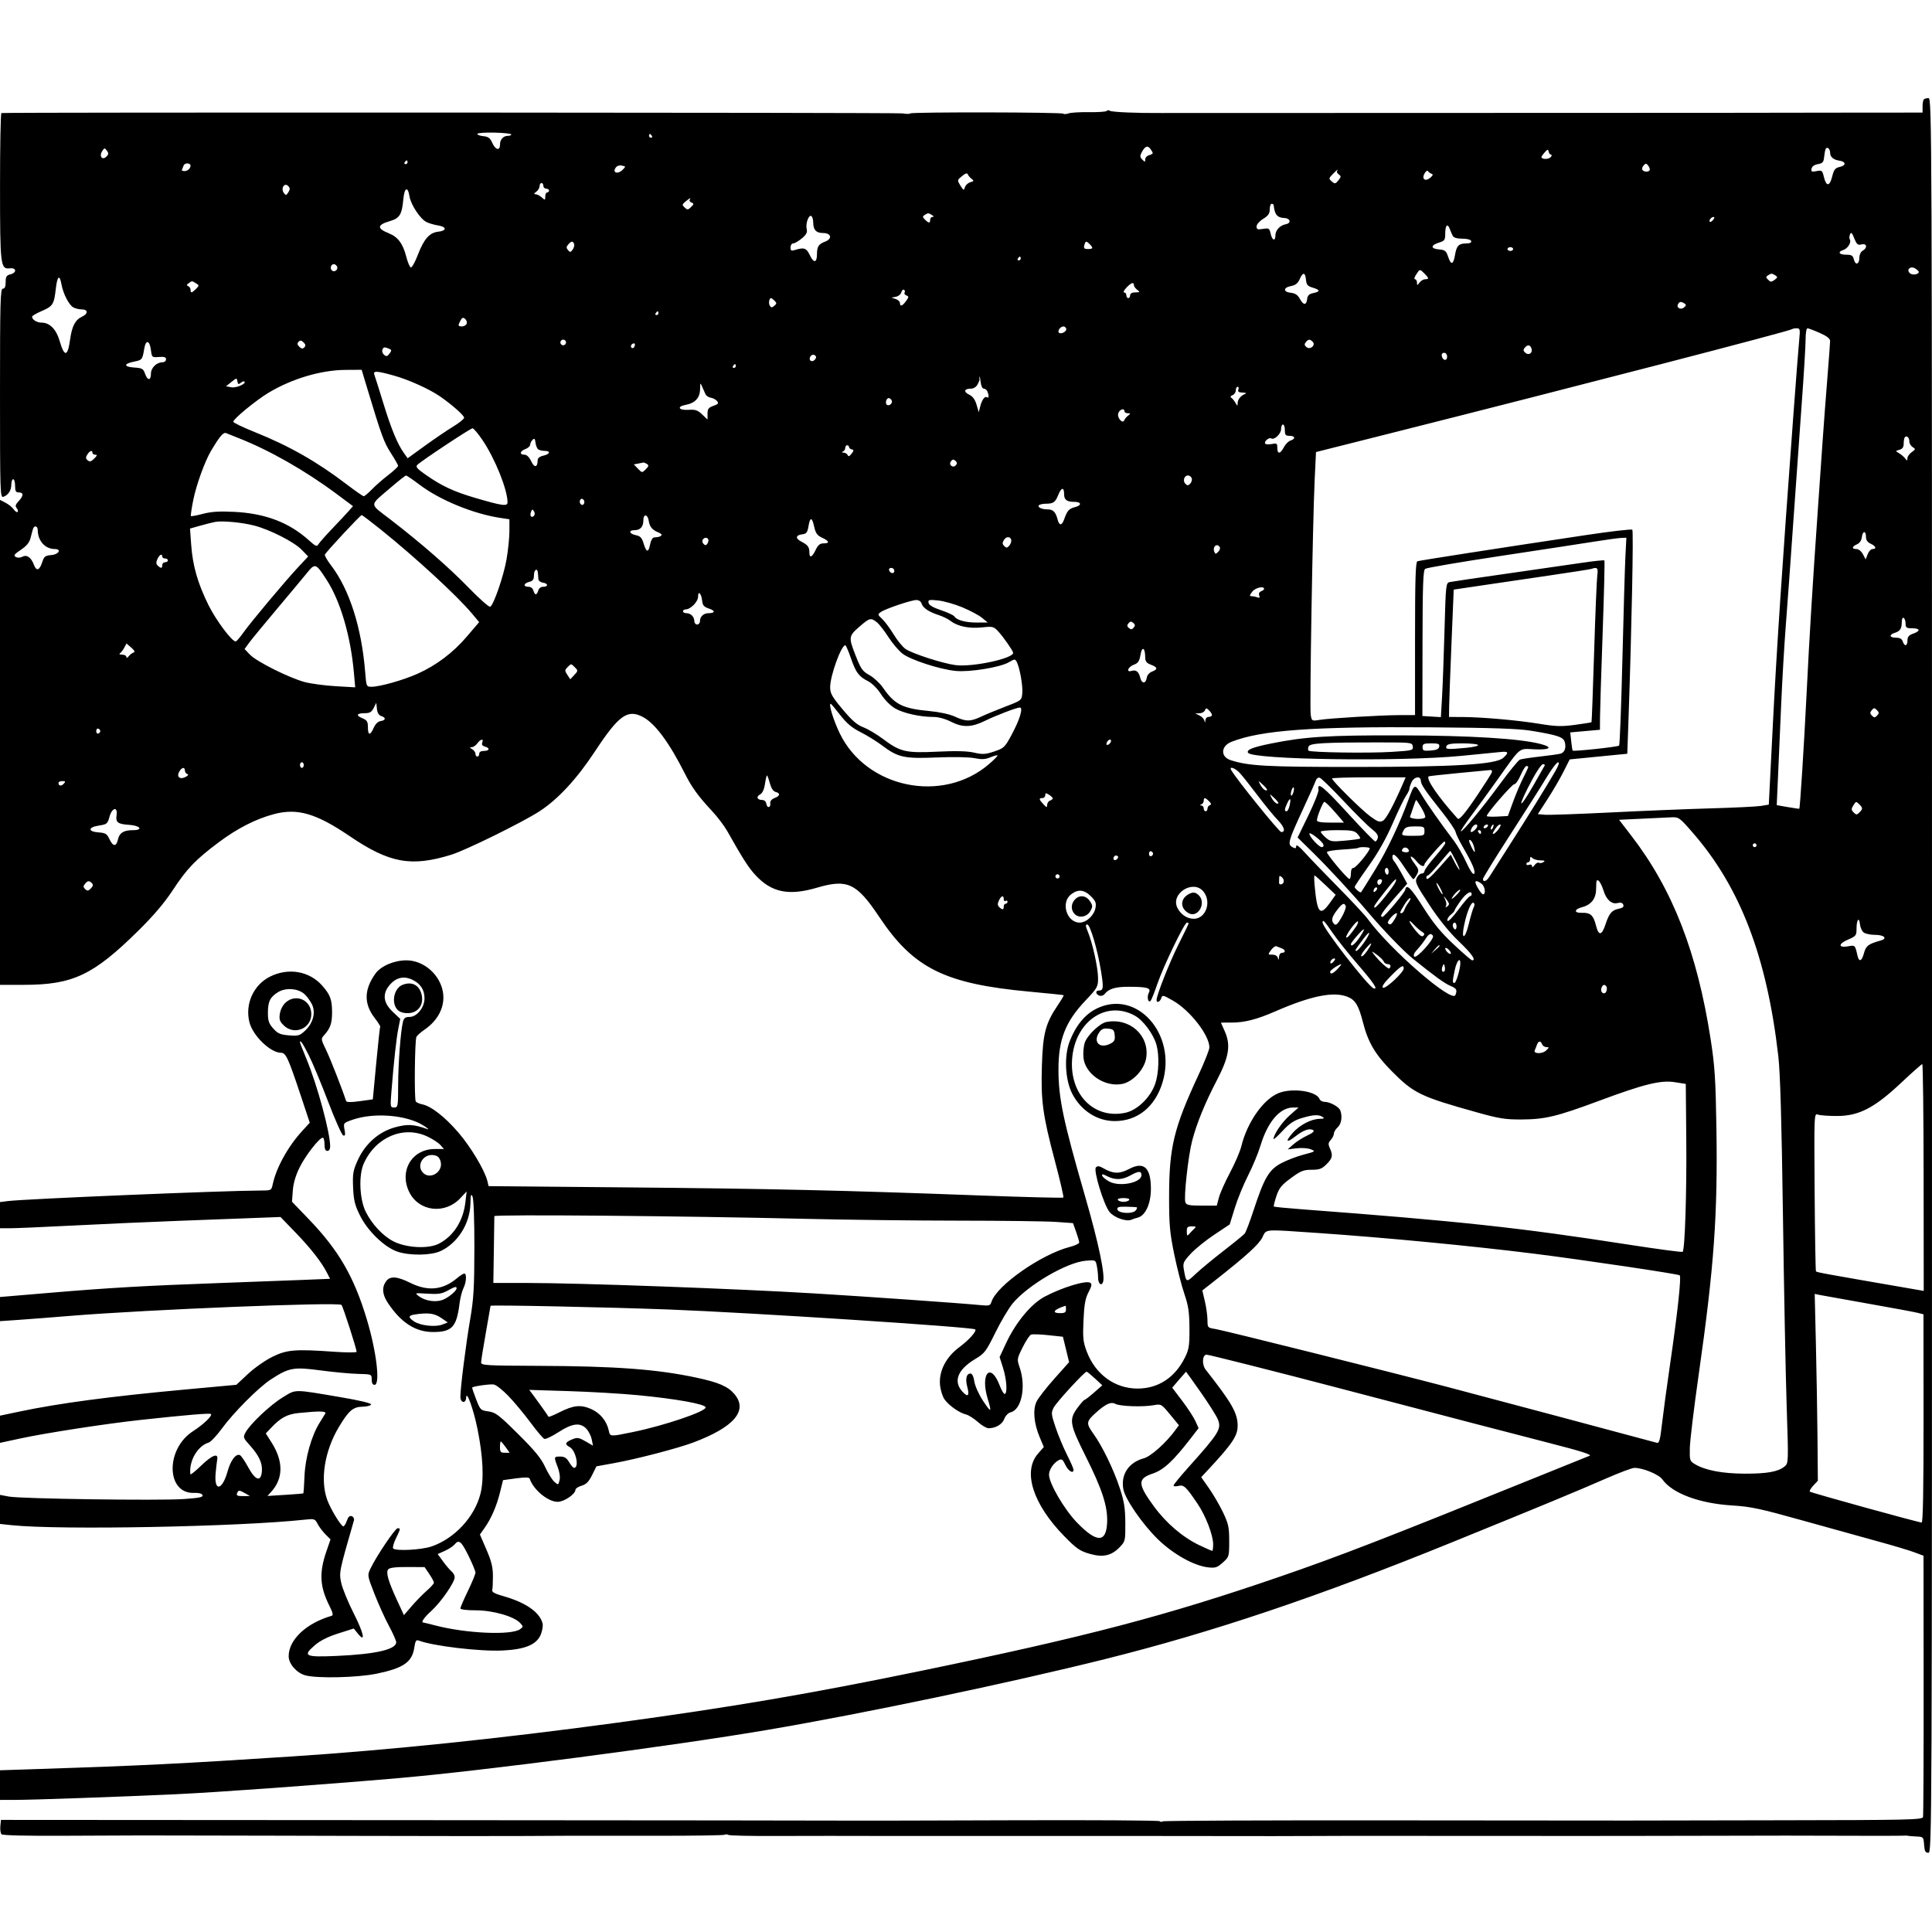 <svg version="1.1" width="1024" height="1024" xmlns="http://www.w3.org/2000/svg"><path d="M1019.667 52.667 C 1019.300 53.033,1019.000 54.759,1019.000 56.502 L 1019.000 59.671 972.250 59.709 C 946.538 59.731,919.200 59.771,911.500 59.800 C 903.800 59.829,835.175 59.853,759.000 59.854 C 682.825 59.855,618.250 59.874,615.500 59.897 C 602.765 60.001,589.391 59.429,588.319 58.734 C 587.670 58.312,586.914 58.330,586.641 58.772 C 586.367 59.215,582.174 59.518,577.322 59.446 C 572.470 59.373,567.534 59.665,566.353 60.093 C 565.172 60.522,563.927 60.593,563.585 60.252 C 562.774 59.441,482.926 59.310,482.426 60.120 C 482.215 60.460,480.346 60.450,478.272 60.097 C 475.501 59.625,5.305 59.454,0.750 59.923 C 0.337 59.965,0.007 77.438,0.015 98.750 C 0.031 141.182,0.222 142.755,5.305 142.212 C 8.809 141.838,8.973 144.539,5.500 145.411 C 3.432 145.930,3.000 146.640,3.000 149.519 C 3.000 151.947,2.546 153.000,1.500 153.000 C 0.185 153.000,-0.000 159.830,-0.000 208.469 C -0.000 260.861,0.097 263.903,1.750 263.329 C 4.390 262.411,6.000 259.941,6.000 256.809 C 6.000 255.264,6.450 254.000,7.000 254.000 C 7.550 254.000,8.000 255.575,8.000 257.500 C 8.000 260.333,8.381 261.000,10.000 261.000 C 12.598 261.000,12.541 262.795,9.853 265.656 C 8.195 267.421,7.965 268.253,8.845 269.313 C 9.471 270.067,9.689 270.977,9.331 271.336 C 8.973 271.694,8.049 271.088,7.279 269.988 C 6.509 268.888,4.556 267.305,2.939 266.469 L 0.000 264.949 0.000 393.474 L 0.000 522.000 12.750 521.985 C 38.630 521.955,49.451 516.828,73.305 493.295 C 81.437 485.272,87.147 478.549,91.656 471.688 C 99.094 460.372,103.576 455.703,115.831 446.506 C 125.729 439.077,135.568 434.053,145.222 431.497 C 157.635 428.212,167.540 431.088,185.256 443.120 C 206.419 457.493,217.889 459.602,239.161 453.032 C 246.913 450.638,276.883 435.876,286.000 429.961 C 295.724 423.652,305.723 412.852,315.280 398.335 C 327.983 379.038,332.617 375.709,340.762 380.030 C 347.244 383.468,354.740 393.599,363.098 410.216 C 366.686 417.351,370.146 422.100,377.512 430.000 C 380.332 433.025,383.908 437.750,385.458 440.500 C 393.706 455.132,396.693 459.797,400.368 463.783 C 408.892 473.031,418.006 474.912,432.966 470.510 C 449.175 465.741,454.028 468.026,466.104 486.112 C 484.212 513.230,500.810 521.462,545.730 525.601 C 555.503 526.502,563.624 527.347,563.777 527.479 C 563.929 527.612,562.501 530.027,560.604 532.846 C 554.152 542.433,552.754 547.753,552.229 564.712 C 551.647 583.526,552.675 591.071,559.127 615.349 C 561.882 625.715,563.899 634.434,563.609 634.724 C 563.320 635.014,543.152 634.507,518.791 633.598 C 446.577 630.903,408.552 630.037,331.728 629.338 L 258.956 628.675 258.349 626.087 C 257.028 620.464,249.657 608.088,243.024 600.356 C 235.807 591.946,228.554 586.287,223.729 585.305 C 222.205 584.995,220.694 584.313,220.370 583.789 C 219.498 582.379,219.826 551.133,220.729 549.519 C 221.155 548.758,223.036 547.092,224.909 545.817 C 234.485 539.301,237.593 529.094,232.772 520.000 C 229.258 513.371,222.344 509.000,215.376 509.000 C 208.868 509.000,201.830 512.026,198.958 516.059 C 192.947 524.501,192.796 531.959,198.486 539.414 C 200.335 541.836,201.702 543.972,201.523 544.159 C 201.343 544.347,200.389 553.092,199.401 563.593 L 197.604 582.685 190.693 583.641 C 185.950 584.296,183.675 584.267,183.441 583.548 C 181.330 577.070,175.123 561.234,172.865 556.567 C 170.046 550.740,170.028 550.598,171.872 548.567 C 175.062 545.056,176.000 542.342,176.000 536.631 C 176.000 529.853,175.059 527.276,170.826 522.454 C 164.009 514.690,152.902 512.753,143.129 517.623 C 134.378 521.984,129.791 532.090,132.182 541.742 C 133.963 548.929,143.338 558.000,148.986 558.000 C 151.506 558.000,152.807 560.836,159.440 580.785 L 164.189 595.071 160.310 599.285 C 152.665 607.592,146.443 618.819,144.535 627.750 C 143.844 630.988,143.819 631.000,137.671 631.016 C 118.494 631.065,13.111 635.464,4.250 636.585 L -0.000 637.123 -0.000 644.061 L 0.000 651.000 5.309 651.000 C 8.230 651.000,23.417 650.344,39.059 649.542 C 54.702 648.741,79.875 647.620,95.000 647.052 C 110.125 646.484,128.389 645.797,135.588 645.525 L 148.675 645.031 156.632 653.265 C 164.721 661.636,170.455 668.972,173.343 674.646 L 174.944 677.792 159.722 678.409 C 151.350 678.748,131.675 679.486,116.000 680.051 C 77.034 681.453,58.088 682.543,26.750 685.187 L 0.000 687.444 -0.000 693.841 L -0.000 700.238 9.750 699.570 C 15.112 699.202,27.375 698.253,37.000 697.460 C 77.588 694.116,179.431 689.995,180.992 691.633 C 181.797 692.476,189.000 714.819,189.000 716.471 C 189.000 716.925,183.713 716.923,177.250 716.466 C 156.408 714.992,152.076 715.345,144.351 719.147 C 140.605 720.991,134.780 725.082,131.406 728.237 L 125.272 733.974 97.886 736.500 C 58.217 740.159,31.200 743.758,10.250 748.173 L -0.000 750.334 0.000 757.539 L 0.000 764.744 10.844 762.403 C 24.393 759.479,56.033 754.602,74.500 752.593 C 98.930 749.935,111.236 748.903,111.797 749.463 C 112.692 750.358,107.855 754.991,102.284 758.576 C 87.567 768.044,88.043 791.862,102.937 791.268 C 105.403 791.170,107.019 791.608,107.348 792.465 C 107.754 793.521,105.591 793.972,97.445 794.527 C 84.140 795.434,11.033 794.397,4.750 793.213 L -0.000 792.317 -0.000 800.020 L 0.000 807.722 6.250 808.382 C 31.443 811.041,127.016 809.231,161.691 805.439 C 166.626 804.899,166.954 805.011,168.348 807.706 C 169.154 809.266,171.023 811.750,172.500 813.227 L 175.186 815.913 173.114 821.900 C 169.051 833.641,169.430 840.824,174.664 851.271 C 176.423 854.781,176.717 856.139,175.777 856.411 C 162.359 860.286,153.000 869.085,153.000 877.824 C 153.000 881.859,157.192 886.681,161.814 887.965 C 168.003 889.684,189.440 889.192,199.582 887.099 C 213.828 884.159,218.430 880.983,219.583 873.294 C 220.113 869.763,220.571 869.005,221.873 869.506 C 229.452 872.418,254.212 875.369,266.336 874.804 C 278.245 874.249,284.391 871.701,286.607 866.399 C 287.453 864.373,287.888 861.690,287.573 860.435 C 286.078 854.478,278.526 849.269,266.502 845.900 C 262.432 844.760,260.624 843.781,260.886 842.859 C 261.099 842.112,261.268 838.748,261.263 835.384 C 261.255 830.635,260.483 827.485,257.807 821.297 L 254.361 813.326 256.781 809.913 C 260.337 804.899,263.185 798.351,265.009 791.000 L 266.621 784.500 273.500 783.568 C 278.475 782.895,280.483 782.950,280.757 783.770 C 282.704 789.613,290.442 796.000,295.571 796.000 C 298.963 796.000,305.000 791.914,305.000 789.618 C 305.000 788.956,306.462 787.983,308.250 787.457 C 310.710 786.733,312.062 785.368,313.811 781.843 L 316.123 777.185 325.311 775.521 C 337.454 773.322,359.214 767.655,367.525 764.527 C 389.130 756.395,396.593 747.612,389.283 738.925 C 385.827 734.817,380.896 732.685,369.000 730.154 C 348.105 725.708,326.323 724.089,285.250 723.927 C 257.453 723.818,255.000 723.670,255.000 722.102 C 255.000 721.164,256.123 714.120,257.496 706.448 C 258.868 698.777,259.993 692.322,259.996 692.104 C 260.002 691.551,321.957 692.835,354.500 694.063 C 397.075 695.669,515.457 703.351,516.885 704.600 C 517.838 705.434,513.519 710.292,508.586 713.936 C 501.378 719.261,497.530 726.754,498.235 734.091 C 498.504 736.891,499.605 740.343,500.702 741.824 C 503.123 745.093,508.487 748.841,511.941 749.677 C 513.348 750.018,516.189 751.805,518.253 753.648 C 520.317 755.492,522.875 757.000,523.938 757.000 C 527.737 757.000,531.192 754.951,532.287 752.049 C 532.934 750.336,534.364 748.875,535.728 748.532 C 541.467 747.092,543.900 734.931,540.465 724.851 C 538.954 720.417,538.978 720.249,542.019 714.121 C 543.717 710.697,545.727 707.658,546.485 707.367 C 547.243 707.077,551.351 707.213,555.615 707.669 L 563.368 708.500 565.008 715.236 L 566.647 721.972 558.830 730.736 C 554.530 735.556,550.279 741.035,549.383 742.911 C 547.337 747.193,547.978 754.427,551.049 761.727 L 553.248 766.954 550.191 770.435 C 541.924 779.851,547.386 797.129,564.003 814.126 C 570.487 820.759,572.306 822.033,577.401 823.514 C 584.583 825.602,589.086 824.609,593.542 819.954 C 596.414 816.954,596.498 816.582,596.441 807.182 C 596.394 799.399,595.836 795.833,593.597 789.000 C 590.289 778.909,584.307 766.558,579.456 759.806 C 575.595 754.431,575.707 753.420,580.664 748.932 C 585.972 744.126,588.792 742.819,591.141 744.075 C 593.620 745.402,605.732 745.820,611.500 744.777 C 615.440 744.065,615.571 744.140,620.176 749.727 L 624.852 755.399 622.989 757.950 C 618.018 764.755,609.995 771.924,606.210 772.943 C 598.218 775.095,593.946 781.568,595.400 789.321 C 596.387 794.578,605.318 807.570,613.478 815.620 C 621.534 823.567,632.728 829.877,640.280 830.728 C 644.170 831.167,645.130 830.856,648.107 828.194 C 651.450 825.204,651.500 825.037,651.500 816.830 C 651.500 809.522,651.105 807.666,648.280 801.701 C 646.509 797.962,643.171 792.211,640.863 788.921 L 636.667 782.939 639.672 779.719 C 653.188 765.240,656.007 761.069,655.978 755.600 C 655.942 748.923,652.857 743.521,639.069 726.000 C 636.915 723.262,637.217 718.000,639.529 718.000 C 640.728 718.000,678.078 727.434,708.500 735.420 C 767.458 750.899,802.854 760.137,822.000 765.044 C 838.044 769.156,843.926 771.034,842.500 771.590 C 841.400 772.018,828.350 777.287,813.500 783.297 C 734.087 815.439,709.576 824.934,678.000 835.784 C 617.863 856.449,575.858 867.474,488.500 885.521 C 429.714 897.665,387.940 904.792,327.000 913.074 C 265.105 921.486,206.298 927.587,154.500 930.971 C 96.259 934.777,75.059 935.828,20.750 937.604 L 0.000 938.282 0.000 946.141 L 0.000 954.000 7.750 953.990 C 17.430 953.978,63.041 952.369,93.500 950.965 C 114.935 949.977,170.511 945.956,211.000 942.463 C 255.739 938.603,355.910 925.517,406.500 916.922 C 457.691 908.226,534.493 892.128,585.500 879.404 C 642.490 865.186,698.540 846.336,769.000 817.691 C 817.933 797.797,835.082 790.696,851.328 783.602 C 858.383 780.521,865.093 778.000,866.240 778.000 C 870.795 778.000,879.183 781.449,881.069 784.096 C 886.336 791.494,900.631 796.844,918.000 797.918 C 927.991 798.535,932.911 799.584,955.500 805.913 C 969.800 809.920,987.800 814.916,995.500 817.015 C 1003.200 819.114,1011.750 821.671,1014.500 822.697 L 1019.500 824.563 1019.562 893.031 C 1019.595 930.689,1019.449 962.216,1019.237 963.090 C 1018.888 964.525,1011.426 964.690,942.675 964.780 C 900.779 964.834,864.700 964.901,862.500 964.928 C 860.300 964.955,804.236 964.911,737.912 964.829 C 671.589 964.748,616.833 964.985,616.231 965.357 C 615.630 965.729,614.925 965.688,614.665 965.266 C 614.404 964.845,578.711 964.627,535.346 964.782 C 491.981 964.936,454.475 965.018,452.000 964.963 C 449.525 964.908,346.925 964.801,224.000 964.727 L 0.500 964.591 0.177 967.923 C -0.000 969.755,0.288 971.688,0.818 972.218 C 1.405 972.805,14.435 973.107,34.141 972.990 C 51.939 972.884,70.325 972.807,75.000 972.820 C 79.675 972.833,93.625 972.857,106.000 972.874 C 118.375 972.891,137.050 972.926,147.500 972.953 C 157.950 972.979,175.500 973.024,186.500 973.052 C 234.581 973.174,271.123 973.198,279.000 973.112 C 292.137 972.969,308.393 972.942,347.308 972.996 C 367.003 973.024,383.540 972.784,384.058 972.464 C 384.576 972.144,385.486 972.182,386.079 972.549 C 386.673 972.916,397.810 973.167,410.829 973.107 C 423.848 973.047,436.750 973.024,439.500 973.055 C 442.250 973.087,457.100 973.109,472.500 973.104 C 487.900 973.099,510.400 973.096,522.500 973.097 C 534.600 973.098,565.425 973.094,591.000 973.088 C 616.575 973.081,645.600 973.112,655.500 973.155 C 665.400 973.199,683.850 973.178,696.500 973.110 C 709.150 973.041,726.475 973.009,735.000 973.038 C 743.525 973.066,756.800 973.079,764.500 973.067 C 772.200 973.054,788.850 973.059,801.500 973.079 C 814.150 973.098,830.125 973.106,837.000 973.097 C 843.875 973.087,857.375 973.074,867.000 973.068 C 876.625 973.061,897.775 973.023,914.000 972.982 C 930.225 972.941,944.850 972.911,946.500 972.917 C 988.184 973.054,1008.905 973.058,1009.616 972.926 C 1010.102 972.837,1010.725 972.858,1011.000 972.973 C 1011.275 973.089,1013.300 973.265,1015.500 973.364 C 1019.455 973.542,1019.503 973.592,1019.807 977.772 C 1020.056 981.186,1020.489 982.000,1022.057 982.000 C 1023.978 982.000,1024.000 976.745,1024.000 517.000 C 1024.000 66.758,1023.942 52.000,1022.167 52.000 C 1021.158 52.000,1020.033 52.300,1019.667 52.667 M270.997 71.250 C 270.999 71.662,270.190 72.000,269.200 72.000 C 266.736 72.000,265.000 73.942,265.000 76.700 C 265.000 80.069,262.583 79.505,260.930 75.750 C 259.800 73.183,258.817 72.434,256.250 72.187 C 254.463 72.014,253.000 71.470,253.000 70.978 C 253.000 70.485,257.049 70.176,261.997 70.291 C 266.945 70.406,270.995 70.838,270.997 71.250 M345.500 72.000 C 345.840 72.550,345.641 73.000,345.059 73.000 C 344.477 73.000,344.000 72.550,344.000 72.000 C 344.000 71.450,344.198 71.000,344.441 71.000 C 344.684 71.000,345.160 71.450,345.500 72.000 M610.968 81.133 C 610.986 81.482,610.100 82.002,609.000 82.290 C 607.900 82.577,607.000 83.562,607.000 84.478 C 607.000 85.981,606.849 85.992,605.452 84.595 C 604.190 83.333,604.125 82.628,605.102 80.774 C 606.827 77.498,608.205 76.908,609.661 78.822 C 610.362 79.745,610.951 80.785,610.968 81.133 M56.446 82.957 C 54.295 85.146,52.412 82.915,54.112 80.192 C 55.289 78.308,55.485 78.279,56.633 79.824 C 57.639 81.178,57.603 81.780,56.446 82.957 M970.000 80.937 C 970.000 83.195,971.760 84.703,974.922 85.154 C 978.443 85.657,978.589 87.712,975.157 88.465 C 972.671 89.011,972.031 89.821,971.072 93.629 C 969.735 98.937,967.923 98.972,966.680 93.716 C 965.880 90.333,965.616 90.127,962.809 90.688 C 960.238 91.202,959.851 91.014,960.161 89.403 C 960.390 88.213,961.629 87.326,963.512 87.003 C 965.959 86.583,966.553 85.948,966.793 83.495 C 966.954 81.848,967.288 79.909,967.536 79.187 C 968.153 77.385,970.000 78.697,970.000 80.937 M822.113 82.000 C 822.644 82.000,822.512 82.607,821.819 83.349 C 820.658 84.592,817.000 84.488,817.000 83.212 C 817.000 82.907,817.788 81.785,818.750 80.718 C 820.270 79.034,820.543 78.991,820.823 80.390 C 821.001 81.275,821.581 82.000,822.113 82.000 M216.000 86.000 C 216.000 86.550,215.523 87.000,214.941 87.000 C 214.359 87.000,214.160 86.550,214.500 86.000 C 214.840 85.450,215.316 85.000,215.559 85.000 C 215.802 85.000,216.000 85.450,216.000 86.000 M100.985 87.857 C 100.950 89.317,99.392 90.697,97.794 90.682 C 96.856 90.674,96.224 90.404,96.390 90.083 C 96.556 89.763,96.969 88.720,97.308 87.767 C 97.875 86.173,101.023 86.250,100.985 87.857 M874.352 90.239 C 873.681 91.325,871.229 91.180,870.508 90.013 C 870.172 89.470,870.477 88.405,871.186 87.646 C 872.278 86.477,872.654 86.512,873.649 87.872 C 874.294 88.755,874.611 89.820,874.352 90.239 M329.925 90.075 C 327.547 92.453,324.572 91.658,326.185 89.076 C 326.872 87.976,328.112 87.490,329.540 87.763 C 331.756 88.186,331.764 88.236,329.925 90.075 M708.682 90.651 C 708.324 91.009,708.713 91.801,709.546 92.410 C 710.890 93.393,710.869 93.754,709.365 95.608 C 707.831 97.499,707.501 97.553,705.895 96.178 C 704.204 94.730,704.224 94.548,706.310 92.346 C 707.514 91.075,708.688 90.027,708.917 90.017 C 709.146 90.008,709.040 90.293,708.682 90.651 M758.773 92.108 C 759.677 92.397,759.495 92.988,758.146 94.143 C 755.471 96.434,753.390 95.009,755.004 91.992 C 755.670 90.748,756.504 90.173,756.857 90.715 C 757.211 91.257,758.073 91.884,758.773 92.108 M514.912 94.734 C 516.323 95.829,516.252 96.037,514.283 96.592 C 513.064 96.935,511.781 98.114,511.433 99.212 C 510.846 101.062,510.669 100.999,509.029 98.354 C 507.281 95.536,507.292 95.473,509.879 93.331 C 511.593 91.914,512.643 91.568,512.912 92.331 C 513.139 92.974,514.039 94.055,514.912 94.734 M152.839 101.887 C 151.723 103.673,151.504 103.704,150.423 102.225 C 148.695 99.862,150.736 96.594,152.708 98.565 C 153.797 99.654,153.822 100.311,152.839 101.887 M288.000 98.500 C 288.000 99.325,288.675 100.000,289.500 100.000 C 290.325 100.000,291.000 100.450,291.000 101.000 C 291.000 101.550,290.550 102.000,290.000 102.000 C 289.450 102.000,289.000 102.970,289.000 104.155 C 289.000 106.179,288.889 106.210,287.171 104.655 C 286.165 103.745,284.703 102.986,283.921 102.968 C 282.850 102.944,282.930 102.610,284.250 101.608 C 285.212 100.877,286.000 99.542,286.000 98.640 C 286.000 97.738,286.450 97.000,287.000 97.000 C 287.550 97.000,288.000 97.675,288.000 98.500 M217.060 104.153 C 217.772 108.535,222.748 116.050,226.020 117.685 C 227.384 118.367,230.216 119.192,232.314 119.519 C 236.843 120.226,236.807 122.355,232.257 122.807 C 227.726 123.258,224.675 126.692,221.558 134.849 C 220.035 138.835,218.319 141.940,217.746 141.749 C 217.172 141.557,216.092 139.014,215.345 136.096 C 213.568 129.150,210.917 125.584,206.098 123.656 C 199.632 121.069,199.816 119.187,206.734 117.166 C 211.794 115.688,213.037 113.679,213.749 105.830 C 214.341 99.308,216.125 98.404,217.060 104.153 M365.565 105.895 C 365.260 106.388,365.694 107.052,366.528 107.373 C 367.842 107.876,367.807 108.193,366.273 109.727 C 364.693 111.307,364.326 111.337,362.897 110.000 C 361.433 108.629,361.476 108.351,363.397 106.772 C 365.762 104.829,366.377 104.580,365.565 105.895 M675.077 108.750 C 675.586 113.744,676.962 115.388,680.768 115.555 C 683.951 115.694,684.529 118.284,681.500 118.840 C 678.488 119.392,676.000 122.023,676.000 124.655 C 676.000 128.056,674.276 127.531,673.475 123.886 C 672.840 120.994,672.550 120.811,669.396 121.323 C 666.557 121.784,666.000 121.570,666.000 120.019 C 666.000 118.977,667.535 117.215,669.500 116.000 C 672.206 114.327,673.000 113.175,673.000 110.918 C 673.000 109.313,673.450 108.000,674.000 108.000 C 674.550 108.000,675.034 108.338,675.077 108.750 M494.000 114.000 C 495.000 114.646,495.083 114.974,494.250 114.985 C 493.563 114.993,493.000 115.675,493.000 116.500 C 493.000 118.422,492.254 118.397,490.266 116.409 C 488.915 115.058,488.888 114.684,490.088 113.925 C 491.859 112.803,492.157 112.809,494.000 114.000 M431.015 117.809 C 431.038 121.822,432.567 123.500,436.201 123.500 C 440.565 123.500,441.327 126.545,437.343 128.060 C 433.856 129.385,433.035 130.644,433.015 134.691 C 432.993 139.361,431.315 139.628,429.249 135.292 C 427.399 131.408,426.178 130.986,421.250 132.529 C 419.404 133.107,419.000 132.854,419.000 131.117 C 419.000 129.952,419.640 129.000,420.423 129.000 C 421.206 129.000,423.263 127.808,424.994 126.351 C 427.381 124.343,428.004 123.151,427.569 121.421 C 426.869 118.629,428.617 113.645,429.998 114.499 C 430.549 114.839,431.007 116.329,431.015 117.809 M907.980 116.524 C 907.284 117.362,906.509 117.842,906.257 117.591 C 905.564 116.897,906.973 115.000,908.181 115.000 C 908.845 115.000,908.769 115.574,907.980 116.524 M769.973 125.000 C 770.476 125.981,772.228 126.500,775.037 126.500 C 777.584 126.500,779.502 127.009,779.749 127.750 C 780.017 128.552,779.151 129.005,777.333 129.015 C 773.167 129.038,772.041 130.150,771.200 135.073 C 770.290 140.406,769.083 140.709,767.506 136.000 C 766.480 132.937,765.868 132.461,762.605 132.186 C 758.120 131.808,758.229 129.921,762.816 128.543 C 765.634 127.697,766.000 127.169,766.000 123.960 C 766.000 119.482,767.170 118.091,768.334 121.185 C 768.812 122.458,769.550 124.175,769.973 125.000 M986.662 129.549 C 989.500 128.837,989.946 131.369,987.250 132.884 C 986.252 133.445,985.500 135.039,985.500 136.592 C 985.500 140.141,983.423 140.822,982.600 137.544 C 982.069 135.428,981.376 135.000,978.481 135.000 C 974.685 135.000,973.806 133.514,977.001 132.500 C 979.317 131.764,981.386 128.433,980.458 126.931 C 980.108 126.366,980.149 125.138,980.548 124.202 C 981.121 122.856,981.592 123.299,982.798 126.318 C 984.097 129.570,984.669 130.049,986.662 129.549 M304.282 129.292 C 304.554 130.002,304.212 131.357,303.520 132.303 C 302.426 133.800,302.106 133.833,301.048 132.558 C 300.090 131.403,300.115 130.776,301.167 129.585 C 302.825 127.708,303.645 127.631,304.282 129.292 M577.571 129.429 C 579.577 131.434,579.362 132.000,576.594 132.000 C 574.680 132.000,574.294 131.591,574.710 130.000 C 575.333 127.620,575.691 127.548,577.571 129.429 M802.000 132.000 C 802.000 132.550,801.325 133.000,800.500 133.000 C 799.675 133.000,799.000 132.550,799.000 132.000 C 799.000 131.450,799.675 131.000,800.500 131.000 C 801.325 131.000,802.000 131.450,802.000 132.000 M541.000 137.000 C 541.000 137.550,540.523 138.000,539.941 138.000 C 539.359 138.000,539.160 137.550,539.500 137.000 C 539.840 136.450,540.316 136.000,540.559 136.000 C 540.802 136.000,541.000 136.450,541.000 137.000 M178.554 141.087 C 179.584 142.755,177.267 144.667,175.887 143.287 C 174.733 142.133,175.455 140.000,177.000 140.000 C 177.485 140.000,178.184 140.489,178.554 141.087 M1017.000 144.134 C 1017.000 145.462,1013.701 145.996,1012.361 144.885 C 1010.134 143.036,1012.568 140.714,1015.085 142.285 C 1016.138 142.943,1017.000 143.775,1017.000 144.134 M755.000 145.000 C 757.428 147.428,757.497 148.000,755.360 148.000 C 754.458 148.000,753.123 148.787,752.392 149.750 C 751.127 151.417,751.062 151.417,751.032 149.750 C 751.014 148.787,750.540 148.000,749.977 148.000 C 749.414 148.000,749.691 146.875,750.592 145.500 C 752.563 142.491,752.499 142.499,755.000 145.000 M692.187 148.250 C 692.446 150.943,693.057 151.664,695.750 152.457 C 699.780 153.643,699.883 154.573,696.070 155.336 C 693.868 155.776,693.061 156.560,692.820 158.492 C 692.391 161.934,690.877 161.890,688.941 158.380 C 687.797 156.307,686.463 155.412,684.176 155.187 C 680.010 154.776,680.062 152.398,684.256 151.612 C 686.611 151.170,687.879 150.171,688.839 148.001 C 690.566 144.101,691.795 144.192,692.187 148.250 M940.995 145.976 C 942.281 146.789,942.219 147.120,940.552 148.339 C 938.874 149.565,938.416 149.559,937.144 148.287 C 935.885 147.028,935.877 146.691,937.088 145.925 C 938.854 144.807,939.152 144.811,940.995 145.976 M32.590 150.750 C 33.506 155.799,36.573 161.701,38.938 162.967 C 40.000 163.535,42.023 164.000,43.434 164.000 C 46.712 164.000,46.784 166.322,43.553 167.794 C 39.943 169.439,38.128 172.858,37.178 179.806 C 35.890 189.226,34.147 189.456,31.557 180.547 C 29.801 174.509,26.313 171.000,22.065 171.000 C 19.499 171.000,17.000 169.435,17.000 167.828 C 17.000 167.403,19.268 166.080,22.040 164.887 C 28.004 162.322,28.636 161.339,29.557 153.201 C 30.350 146.190,31.582 145.195,32.590 150.750 M103.865 150.148 C 105.649 151.262,105.648 151.352,103.852 153.148 C 101.630 155.370,101.000 155.466,101.000 153.583 C 101.000 152.804,100.438 151.938,99.750 151.659 C 98.809 151.278,98.871 150.890,100.000 150.091 C 101.861 148.775,101.662 148.772,103.865 150.148 M601.000 151.140 C 601.000 151.767,601.788 152.877,602.750 153.608 C 604.341 154.816,604.250 154.939,601.750 154.968 C 599.986 154.989,599.000 155.538,599.000 156.500 C 599.000 157.325,598.550 158.000,598.000 158.000 C 597.450 158.000,597.000 157.325,597.000 156.500 C 597.000 155.675,596.472 155.000,595.826 155.000 C 595.180 155.000,595.708 153.875,597.000 152.500 C 599.525 149.813,601.000 149.311,601.000 151.140 M479.453 155.076 C 479.134 155.592,479.565 156.280,480.410 156.604 C 481.768 157.125,481.746 157.471,480.224 159.565 C 478.275 162.247,477.000 162.663,477.000 160.617 C 477.000 159.856,475.988 158.899,474.750 158.490 L 472.500 157.746 474.866 157.288 C 476.167 157.037,477.456 155.974,477.729 154.927 C 478.003 153.879,478.634 153.274,479.130 153.580 C 479.626 153.887,479.772 154.560,479.453 155.076 M410.544 159.401 C 411.744 160.602,411.723 160.985,410.396 162.086 C 409.131 163.136,408.696 163.125,408.016 162.026 C 407.229 160.752,407.681 158.000,408.678 158.000 C 408.934 158.000,409.773 158.630,410.544 159.401 M892.797 160.854 C 893.830 161.509,893.770 161.946,892.505 162.996 C 890.708 164.487,888.281 162.973,889.446 161.087 C 890.243 159.797,891.044 159.741,892.797 160.854 M349.000 166.000 C 349.000 166.550,348.523 167.000,347.941 167.000 C 347.359 167.000,347.160 166.550,347.500 166.000 C 347.840 165.450,348.316 165.000,348.559 165.000 C 348.802 165.000,349.000 165.450,349.000 166.000 M247.334 171.573 C 247.032 172.358,245.934 173.000,244.893 173.000 C 242.708 173.000,242.604 172.608,244.070 169.870 C 244.901 168.316,245.445 168.124,246.510 169.009 C 247.264 169.634,247.635 170.788,247.334 171.573 M564.634 175.546 C 563.393 176.876,561.000 177.037,561.000 175.791 C 561.000 173.926,563.399 172.294,564.553 173.372 C 565.341 174.108,565.365 174.764,564.634 175.546 M953.613 180.250 C 953.272 183.688,951.881 201.575,950.520 220.000 C 944.460 302.090,941.655 344.406,939.651 383.983 L 937.500 426.467 933.500 427.137 C 931.300 427.505,919.375 428.093,907.000 428.442 C 894.625 428.791,870.550 429.773,853.500 430.624 C 836.450 431.474,820.831 432.019,818.790 431.835 L 815.080 431.500 820.254 423.500 C 823.100 419.100,826.901 412.575,828.702 409.000 L 831.976 402.500 847.238 401.000 L 862.500 399.500 863.199 379.500 C 864.815 333.233,865.845 281.448,865.162 280.763 C 864.758 280.358,853.868 281.610,840.963 283.545 C 794.650 290.488,752.477 297.041,751.250 297.485 C 750.278 297.837,750.000 306.951,750.000 338.469 L 750.000 379.000 741.750 379.026 C 731.727 379.058,705.022 380.653,699.362 381.558 C 695.315 382.205,695.251 382.168,694.700 378.857 C 694.075 375.100,695.743 276.522,696.812 254.050 L 697.500 239.600 736.500 229.770 C 835.963 204.701,948.920 175.413,949.891 174.442 C 950.134 174.199,951.211 174.000,952.283 174.000 C 954.074 174.000,954.183 174.508,953.613 180.250 M964.471 176.445 C 968.239 178.111,969.998 179.465,969.994 180.695 C 969.990 181.688,969.332 190.600,968.531 200.500 C 967.729 210.400,966.609 225.250,966.040 233.500 C 965.471 241.750,964.329 258.175,963.502 270.000 C 960.647 310.798,959.068 336.603,957.537 367.500 C 956.154 395.399,954.070 428.260,953.658 428.650 C 953.571 428.732,950.845 428.339,947.600 427.775 L 941.701 426.750 942.358 412.125 C 942.720 404.081,943.483 386.700,944.055 373.500 C 944.626 360.300,945.748 341.175,946.548 331.000 C 947.348 320.825,949.126 296.300,950.498 276.500 C 951.870 256.700,953.894 228.235,954.996 213.245 C 956.098 198.255,957.000 183.292,957.000 179.995 C 957.000 176.698,957.437 174.000,957.971 174.000 C 958.506 174.000,961.431 175.100,964.471 176.445 M161.271 184.129 C 160.414 184.986,159.754 184.896,158.629 183.771 C 157.504 182.646,157.414 181.986,158.271 181.129 C 159.129 180.271,159.789 180.361,160.914 181.486 C 162.039 182.611,162.129 183.271,161.271 184.129 M300.000 181.500 C 300.000 182.325,299.325 183.000,298.500 183.000 C 297.675 183.000,297.000 182.325,297.000 181.500 C 297.000 180.675,297.675 180.000,298.500 180.000 C 299.325 180.000,300.000 180.675,300.000 181.500 M695.736 181.136 C 697.543 182.943,694.449 185.617,692.460 183.967 C 691.332 183.031,691.248 182.406,692.110 181.367 C 693.491 179.703,694.254 179.654,695.736 181.136 M80.000 185.578 C 80.490 189.420,80.576 189.494,84.250 189.207 C 87.090 188.985,88.000 189.288,88.000 190.457 C 88.000 191.306,87.200 192.000,86.223 192.000 C 83.002 192.000,80.000 194.922,80.000 198.057 C 80.000 201.850,78.191 201.847,76.868 198.052 C 75.953 195.427,75.327 195.070,71.170 194.802 C 65.490 194.435,65.405 192.798,71.007 191.680 C 75.359 190.811,75.486 190.648,76.479 184.686 C 77.290 179.818,79.332 180.336,80.000 185.578 M336.364 183.494 C 336.048 184.316,335.380 184.735,334.879 184.425 C 333.830 183.777,334.672 182.000,336.028 182.000 C 336.528 182.000,336.679 182.672,336.364 183.494 M811.664 184.567 C 812.574 186.939,810.441 188.611,808.530 187.025 C 807.346 186.042,807.246 185.409,808.110 184.367 C 809.608 182.563,810.923 182.637,811.664 184.567 M206.176 184.820 C 207.636 185.413,207.672 185.744,206.457 187.398 C 205.330 188.933,204.780 189.062,203.591 188.075 C 202.781 187.403,202.365 186.212,202.666 185.427 C 203.264 183.870,203.663 183.801,206.176 184.820 M767.000 189.083 C 767.000 191.520,764.663 191.176,764.177 188.667 C 763.985 187.680,764.495 187.000,765.427 187.000 C 766.354 187.000,767.000 187.855,767.000 189.083 M432.430 188.887 C 432.731 189.374,432.348 190.296,431.578 190.935 C 430.019 192.229,428.423 190.742,429.500 189.000 C 430.265 187.762,431.700 187.706,432.430 188.887 M390.000 194.000 C 390.000 194.550,389.523 195.000,388.941 195.000 C 388.359 195.000,388.160 194.550,388.500 194.000 C 388.840 193.450,389.316 193.000,389.559 193.000 C 389.802 193.000,390.000 193.450,390.000 194.000 M194.922 206.750 C 202.152 230.742,203.541 234.527,207.192 240.176 C 209.286 243.416,211.000 246.448,211.000 246.912 C 211.000 247.377,208.637 249.583,205.750 251.814 C 202.863 254.045,198.949 257.475,197.054 259.436 C 195.158 261.396,193.242 263.000,192.795 263.000 C 192.348 263.000,188.273 260.171,183.741 256.714 C 168.009 244.714,153.371 236.385,135.142 229.062 C 128.895 226.553,123.720 224.072,123.642 223.548 C 123.444 222.218,135.637 212.183,142.359 208.145 C 154.726 200.715,170.147 196.138,183.091 196.055 L 191.683 196.000 194.922 206.750 M208.936 199.117 C 216.716 201.294,227.692 206.267,233.314 210.162 C 239.487 214.440,246.000 220.200,246.000 221.382 C 246.000 222.039,243.426 224.135,240.279 226.039 C 237.133 227.942,230.396 232.513,225.308 236.195 L 216.058 242.890 213.997 239.995 C 210.605 235.232,207.324 227.245,203.101 213.471 C 200.904 206.305,198.810 199.668,198.446 198.721 C 197.560 196.411,199.533 196.485,208.936 199.117 M521.453 206.000 C 522.186 206.000,523.059 206.712,523.393 207.582 C 524.266 209.858,524.140 211.205,523.113 210.570 C 521.917 209.831,520.438 211.859,519.517 215.500 L 518.759 218.500 517.598 214.500 C 516.807 211.773,515.566 210.082,513.699 209.186 C 510.556 207.678,510.991 206.000,514.524 206.000 C 515.995 206.000,517.397 205.126,518.134 203.750 C 518.796 202.512,519.262 201.387,519.169 201.250 C 519.076 201.113,519.076 200.438,519.168 199.750 C 519.261 199.063,519.513 200.188,519.728 202.250 C 519.965 204.511,520.650 206.000,521.453 206.000 M127.601 202.916 C 128.397 202.255,129.277 201.943,129.555 202.222 C 130.708 203.375,125.231 205.767,122.594 205.263 L 119.806 204.730 122.653 202.445 C 125.413 200.230,125.510 200.221,125.827 202.139 C 126.092 203.743,126.428 203.890,127.601 202.916 M373.954 209.000 C 374.367 209.825,375.638 210.640,376.780 210.810 C 377.921 210.981,379.395 211.771,380.056 212.567 C 381.045 213.759,380.704 214.207,378.128 215.105 C 375.534 216.009,375.000 216.723,375.000 219.285 L 375.000 222.374 372.158 219.651 C 369.818 217.409,368.556 216.979,365.016 217.214 C 359.652 217.571,358.482 215.507,363.512 214.564 C 368.438 213.640,370.985 210.837,371.068 206.250 C 371.132 202.703,371.191 202.635,372.170 205.000 C 372.739 206.375,373.542 208.175,373.954 209.000 M656.362 206.500 C 655.936 207.609,656.531 208.021,658.643 208.079 C 660.273 208.124,660.864 208.408,660.018 208.740 C 657.675 209.659,656.003 211.699,655.970 213.679 C 655.942 215.340,655.840 215.325,654.805 213.500 C 654.181 212.400,653.195 211.187,652.613 210.804 C 651.955 210.370,652.205 209.859,653.278 209.447 C 654.225 209.083,655.000 207.934,655.000 206.893 C 655.000 205.852,655.436 205.000,655.969 205.000 C 656.501 205.000,656.678 205.675,656.362 206.500 M472.554 212.087 C 473.412 213.476,471.510 215.433,470.131 214.581 C 468.982 213.871,469.718 211.000,471.048 211.000 C 471.507 211.000,472.184 211.489,472.554 212.087 M596.000 218.000 C 596.000 218.550,596.788 219.014,597.750 219.032 C 599.328 219.060,599.344 219.183,597.912 220.282 C 597.039 220.952,596.139 222.031,595.912 222.680 C 595.129 224.922,592.035 221.582,592.665 219.175 C 593.225 217.032,596.000 216.054,596.000 218.000 M681.000 228.000 C 681.000 230.533,681.389 231.000,683.500 231.000 C 686.497 231.000,686.811 232.608,683.989 233.503 C 682.883 233.855,681.296 235.460,680.463 237.071 C 678.583 240.707,677.000 240.846,677.000 237.375 C 677.000 234.999,676.719 234.806,674.039 235.342 C 672.410 235.668,670.840 235.550,670.550 235.081 C 669.867 233.975,672.640 231.659,673.793 232.372 C 675.393 233.361,679.000 229.946,679.000 227.443 C 679.000 226.099,679.450 225.000,680.000 225.000 C 680.550 225.000,681.000 226.350,681.000 228.000 M255.729 233.250 C 262.431 243.194,269.000 259.531,269.000 266.255 C 269.000 268.511,266.231 268.122,251.625 263.817 C 240.452 260.524,234.081 257.545,225.709 251.698 C 220.999 248.407,220.159 247.416,221.209 246.380 C 223.460 244.161,249.365 227.000,250.463 227.000 C 251.042 227.000,253.412 229.813,255.729 233.250 M126.344 232.160 C 142.871 238.655,161.702 249.370,178.297 261.723 L 187.094 268.271 184.797 270.878 C 183.534 272.311,179.592 276.527,176.038 280.245 C 172.484 283.963,169.188 287.700,168.712 288.550 C 167.989 289.842,167.190 289.501,163.832 286.467 C 153.252 276.909,140.642 272.103,124.000 271.287 C 116.262 270.908,111.933 271.186,107.543 272.346 C 104.266 273.211,101.407 273.740,101.189 273.523 C 100.971 273.305,101.550 269.386,102.475 264.813 C 104.072 256.921,108.599 244.431,111.832 239.000 C 116.543 231.086,118.388 228.937,119.916 229.585 C 120.787 229.954,123.680 231.112,126.344 232.160 M1012.000 234.009 C 1012.000 235.050,1012.788 236.384,1013.750 236.975 C 1015.373 237.971,1015.337 238.164,1013.250 239.646 C 1012.013 240.525,1010.986 241.977,1010.968 242.872 C 1010.939 244.346,1010.821 244.351,1009.718 242.927 C 1009.048 242.062,1007.600 240.832,1006.500 240.193 C 1004.536 239.053,1004.541 239.021,1006.750 238.399 C 1008.376 237.942,1009.000 237.013,1009.000 235.050 C 1009.000 233.556,1009.288 232.046,1009.639 231.694 C 1010.672 230.661,1012.000 231.964,1012.000 234.009 M285.340 238.231 C 285.978 238.637,287.512 238.976,288.750 238.985 C 292.020 239.007,291.507 240.730,288.000 241.500 C 286.137 241.909,284.994 242.792,284.985 243.829 C 284.948 247.789,283.299 248.151,281.600 244.571 C 280.511 242.274,279.210 241.000,277.953 241.000 C 275.188 241.000,275.529 239.130,278.500 238.000 C 279.875 237.477,281.000 236.453,281.000 235.725 C 281.000 234.996,281.563 233.832,282.250 233.137 C 283.254 232.123,283.567 232.428,283.840 234.684 C 284.027 236.229,284.702 237.826,285.340 238.231 M450.000 236.927 C 450.000 237.436,450.645 237.999,451.433 238.177 C 452.652 238.452,452.634 238.799,451.318 240.500 C 450.248 241.882,449.626 242.114,449.302 241.250 C 449.044 240.563,448.083 239.964,447.167 239.921 C 446.127 239.872,445.970 239.652,446.750 239.338 C 447.438 239.060,448.000 238.196,448.000 237.417 C 448.000 236.637,448.450 236.000,449.000 236.000 C 449.550 236.000,450.000 236.417,450.000 236.927 M49.000 240.000 C 49.000 240.550,49.675 241.000,50.500 241.000 C 51.650 241.000,51.518 241.482,49.933 243.067 C 48.324 244.676,47.559 244.879,46.478 243.982 C 45.374 243.066,45.335 242.437,46.285 240.915 C 47.571 238.855,49.000 238.374,49.000 240.000 M506.591 246.613 C 504.990 248.354,502.564 246.230,504.075 244.410 C 504.918 243.394,505.468 243.358,506.428 244.255 C 507.337 245.104,507.382 245.752,506.591 246.613 M342.868 245.897 C 343.980 246.602,343.868 247.132,342.272 248.728 C 340.319 250.681,340.294 250.679,338.120 248.420 L 335.932 246.148 338.216 245.710 C 339.472 245.469,340.725 245.218,341.000 245.151 C 341.275 245.085,342.116 245.421,342.868 245.897 M222.428 256.945 C 233.178 265.082,250.955 272.371,265.294 274.521 L 270.000 275.227 270.000 281.483 C 270.000 284.923,269.316 291.659,268.480 296.452 C 266.947 305.247,261.734 320.428,259.848 321.594 C 259.287 321.941,254.254 317.517,248.664 311.763 C 237.919 300.704,223.352 287.995,206.880 275.309 C 195.460 266.514,195.390 268.467,207.500 258.074 C 211.350 254.770,214.814 252.051,215.197 252.033 C 215.580 252.015,218.834 254.225,222.428 256.945 M631.619 253.449 C 631.924 254.246,631.586 255.528,630.866 256.299 C 629.805 257.435,629.315 257.458,628.281 256.424 C 626.751 254.894,627.639 252.000,629.638 252.000 C 630.422 252.000,631.313 252.652,631.619 253.449 M564.000 261.893 C 564.000 264.934,565.434 266.000,569.523 266.000 C 573.198 266.000,573.428 267.832,569.868 268.754 C 566.552 269.614,565.677 270.586,564.024 275.250 C 562.782 278.756,561.407 278.758,560.528 275.256 C 559.579 271.474,558.157 270.000,555.459 270.000 C 552.294 270.000,549.900 268.970,550.565 267.895 C 550.869 267.403,552.554 266.993,554.309 266.985 C 558.338 266.965,559.299 266.278,560.928 262.250 C 562.557 258.222,564.000 258.055,564.000 261.893 M309.500 267.000 C 309.016 267.783,308.441 267.841,307.774 267.174 C 307.224 266.624,307.101 265.646,307.500 265.000 C 307.984 264.217,308.559 264.159,309.226 264.826 C 309.776 265.376,309.899 266.354,309.500 267.000 M282.975 273.425 C 281.630 274.770,280.630 273.408,281.430 271.321 C 282.005 269.824,282.245 269.778,283.012 271.020 C 283.558 271.903,283.543 272.857,282.975 273.425 M201.886 280.730 C 220.329 295.557,242.183 315.680,250.094 325.118 L 253.965 329.736 247.517 337.293 C 240.145 345.932,231.416 352.543,221.423 357.053 C 213.934 360.433,201.355 364.000,196.925 364.000 C 194.209 364.000,194.162 363.892,193.554 356.250 C 191.677 332.653,185.218 312.431,175.488 299.688 C 173.490 297.072,172.001 294.510,172.178 293.994 C 172.604 292.752,190.977 273.000,191.705 273.000 C 192.017 273.000,196.598 276.478,201.886 280.730 M343.846 276.078 C 344.286 279.158,345.779 280.965,348.848 282.132 C 350.184 282.640,350.952 283.381,350.555 283.778 C 349.843 284.490,349.344 284.629,346.611 284.875 C 345.848 284.944,344.927 286.575,344.566 288.500 C 343.711 293.055,342.596 292.932,341.155 288.124 C 340.219 285.000,339.414 284.133,336.997 283.649 C 333.477 282.945,332.965 281.000,336.300 281.000 C 339.395 281.000,341.000 279.196,341.000 275.717 C 341.000 272.201,343.334 272.497,343.846 276.078 M431.558 279.250 C 432.308 282.633,433.159 283.806,435.728 285.000 C 439.610 286.804,439.911 288.000,436.484 288.000 C 434.593 288.000,433.553 288.870,432.299 291.500 C 430.388 295.506,429.007 296.027,428.985 292.750 C 428.965 289.898,428.177 288.846,424.727 287.067 C 421.421 285.362,421.656 283.619,425.249 283.191 C 427.413 282.934,427.955 282.227,428.510 278.941 C 429.371 273.843,430.382 273.945,431.558 279.250 M134.580 278.520 C 142.927 280.635,155.878 287.220,159.920 291.405 L 163.341 294.947 158.397 300.223 C 151.366 307.729,133.003 329.626,129.022 335.250 C 127.174 337.863,125.329 340.000,124.923 340.000 C 122.886 340.000,114.430 328.671,110.455 320.617 C 104.796 309.151,102.143 299.895,101.340 288.820 L 100.710 280.140 106.105 278.624 C 109.072 277.790,112.625 276.894,114.000 276.634 C 117.806 275.914,127.965 276.845,134.580 278.520 M20.000 280.851 C 20.000 286.620,23.904 291.000,29.047 291.000 C 32.790 291.000,31.176 293.865,27.250 294.190 C 23.961 294.462,23.363 294.925,22.383 297.956 C 20.949 302.394,19.290 302.910,17.961 299.331 C 16.506 295.412,14.211 293.816,11.849 295.081 C 10.710 295.691,9.344 295.732,8.370 295.187 C 7.047 294.447,7.522 293.781,11.071 291.395 C 14.178 289.306,15.614 287.526,16.231 285.000 C 16.701 283.075,17.278 280.938,17.512 280.250 C 18.166 278.327,20.000 278.769,20.000 280.851 M989.000 284.521 C 989.000 286.241,989.796 287.405,991.500 288.182 C 994.285 289.451,994.821 291.000,992.475 291.000 C 991.637 291.000,990.476 292.238,989.895 293.750 L 988.840 296.500 987.388 293.750 C 986.556 292.173,985.096 291.000,983.968 291.000 C 981.330 291.000,981.475 289.705,984.250 288.487 C 985.641 287.877,986.621 286.450,986.816 284.750 C 987.213 281.302,989.000 281.115,989.000 284.521 M536.000 286.649 C 536.000 287.439,535.450 288.673,534.778 289.392 C 533.773 290.469,533.325 290.468,532.246 289.389 C 531.207 288.350,531.186 287.675,532.146 286.139 C 533.469 284.020,536.000 284.355,536.000 286.649 M375.375 285.798 C 375.646 286.237,375.466 287.245,374.976 288.039 C 374.301 289.131,373.801 289.201,372.929 288.329 C 372.294 287.694,372.077 286.685,372.446 286.087 C 373.236 284.809,374.676 284.667,375.375 285.798 M861.505 294.750 C 861.228 300.113,860.509 324.750,859.909 349.500 C 859.309 374.250,858.521 394.803,858.159 395.173 C 857.474 395.872,834.027 398.398,833.542 397.825 C 833.390 397.646,833.041 395.404,832.766 392.842 L 832.266 388.185 840.133 387.488 L 848.000 386.792 848.039 380.146 C 848.060 376.491,848.690 356.400,849.437 335.500 C 850.185 314.600,850.600 297.295,850.359 297.044 C 850.118 296.793,844.651 297.374,838.211 298.334 C 831.770 299.295,813.900 301.874,798.500 304.066 C 783.100 306.258,769.558 308.256,768.406 308.506 C 766.371 308.947,766.292 309.669,765.631 333.730 C 765.257 347.354,764.668 363.359,764.322 369.297 L 763.694 380.094 758.796 379.797 L 753.899 379.500 753.961 341.000 C 754.012 310.032,754.286 302.304,755.365 301.497 C 756.102 300.946,774.209 297.853,795.603 294.625 C 816.996 291.396,839.450 287.961,845.500 286.992 C 851.550 286.023,857.740 285.178,859.255 285.115 L 862.010 285.000 861.505 294.750 M646.505 290.008 C 646.847 290.562,646.468 291.675,645.661 292.482 C 644.372 293.771,644.121 293.759,643.594 292.384 C 642.562 289.695,645.054 287.661,646.505 290.008 M86.000 295.000 C 86.000 295.550,86.675 296.000,87.500 296.000 C 88.325 296.000,89.000 296.450,89.000 297.000 C 89.000 297.550,88.325 298.000,87.500 298.000 C 86.675 298.000,86.000 298.675,86.000 299.500 C 86.000 301.310,85.340 301.397,83.642 299.810 C 82.691 298.922,82.638 298.036,83.434 296.318 C 84.524 293.963,86.000 293.205,86.000 295.000 M173.141 307.356 C 180.407 318.566,185.839 337.042,187.561 356.400 L 188.263 364.301 177.882 363.698 C 172.172 363.367,164.800 362.377,161.500 361.500 C 153.295 359.317,136.038 350.693,132.513 347.013 L 129.625 343.999 131.994 340.749 C 133.297 338.962,139.794 331.055,146.432 323.177 C 153.069 315.299,160.280 306.659,162.456 303.975 C 167.068 298.287,167.312 298.364,173.141 307.356 M474.000 302.583 C 474.000 304.349,471.847 304.042,471.229 302.188 C 471.011 301.534,471.546 301.000,472.417 301.000 C 473.288 301.000,474.000 301.712,474.000 302.583 M846.617 304.750 C 846.310 306.813,845.548 325.150,844.924 345.500 C 844.300 365.850,843.675 382.624,843.536 382.776 C 843.396 382.928,839.447 383.565,834.760 384.192 C 827.576 385.153,824.590 385.062,815.735 383.608 C 804.199 381.715,785.280 380.061,774.750 380.024 L 768.000 380.000 768.085 374.250 C 768.131 371.087,768.694 355.900,769.335 340.500 L 770.500 312.500 785.000 310.349 C 792.975 309.166,809.175 306.781,821.000 305.048 C 832.825 303.315,842.950 301.731,843.500 301.528 C 846.534 300.405,847.167 301.060,846.617 304.750 M285.115 303.750 C 285.179 304.712,285.291 306.175,285.365 307.000 C 285.439 307.825,286.512 308.644,287.750 308.820 C 290.588 309.223,290.716 311.000,287.906 311.000 C 286.654 311.000,285.603 311.803,285.290 313.000 C 285.002 314.100,284.422 315.000,284.000 315.000 C 283.578 315.000,282.998 314.100,282.710 313.000 C 282.397 311.803,281.346 311.000,280.094 311.000 C 277.181 311.000,277.468 309.172,280.500 308.411 C 282.446 307.922,283.000 307.142,283.000 304.892 C 283.000 301.820,284.920 300.784,285.115 303.750 M669.999 312.143 C 670.000 312.497,669.278 313.063,668.396 313.401 C 667.421 313.776,667.033 314.645,667.408 315.620 C 667.857 316.790,667.593 317.058,666.430 316.611 C 665.553 316.275,664.177 316.000,663.372 316.000 C 662.177 316.000,662.238 315.560,663.701 313.621 C 665.300 311.501,669.997 310.399,669.999 312.143 M372.173 318.500 C 372.433 320.884,373.173 321.717,375.775 322.559 C 379.240 323.679,379.109 325.000,375.533 325.000 C 372.927 325.000,371.000 326.786,371.000 329.200 C 371.000 330.190,370.325 331.000,369.500 331.000 C 368.675 331.000,368.000 330.190,368.000 329.200 C 368.000 326.896,366.104 325.000,363.800 325.000 C 362.810 325.000,362.000 324.550,362.000 324.000 C 362.000 323.450,362.614 323.000,363.365 323.000 C 366.008 323.000,370.000 318.925,370.000 316.227 C 370.000 312.732,371.743 314.555,372.173 318.500 M488.472 319.911 C 489.216 322.255,492.227 324.284,497.500 325.994 C 499.700 326.707,502.571 328.124,503.881 329.142 C 507.548 331.994,513.734 333.261,520.468 332.540 C 526.203 331.926,526.660 332.040,529.122 334.696 C 531.819 337.606,537.000 345.050,537.000 346.017 C 537.000 349.051,515.422 353.659,506.500 352.530 C 499.732 351.674,483.322 346.365,479.891 343.922 C 478.361 342.833,475.545 339.366,473.633 336.218 C 471.721 333.071,469.001 329.410,467.589 328.084 C 465.142 325.785,465.108 325.612,466.868 324.380 C 469.335 322.652,482.938 318.058,485.683 318.026 C 486.968 318.011,488.115 318.786,488.472 319.911 M510.112 321.913 C 514.175 323.610,518.850 326.108,520.500 327.463 L 523.500 329.928 517.815 329.964 C 511.869 330.002,507.045 328.691,505.818 326.705 C 505.420 326.061,502.261 324.589,498.797 323.433 C 494.549 322.015,492.385 320.740,492.148 319.515 C 491.832 317.886,492.358 317.757,497.259 318.263 C 500.265 318.573,506.048 320.216,510.112 321.913 M1010.000 330.559 C 1010.000 332.682,1010.456 333.000,1013.500 333.000 C 1017.791 333.000,1018.044 334.440,1014.000 335.850 C 1011.724 336.644,1011.000 337.511,1011.000 339.448 C 1011.000 342.482,1009.400 342.835,1008.500 340.000 C 1008.055 338.599,1006.987 338.000,1004.933 338.000 C 1001.465 338.000,1001.048 336.432,1004.250 335.433 C 1007.101 334.543,1007.965 333.214,1007.985 329.691 C 1007.993 328.076,1008.425 327.145,1009.000 327.500 C 1009.550 327.840,1010.000 329.216,1010.000 330.559 M464.708 329.772 C 465.922 330.723,468.686 334.253,470.850 337.617 C 473.014 340.981,476.405 344.970,478.385 346.480 C 482.707 349.777,497.972 354.740,506.416 355.594 C 513.903 356.351,530.113 353.721,534.723 351.001 C 537.760 349.209,538.033 349.195,538.872 350.791 C 540.474 353.838,542.187 363.399,541.839 367.355 C 541.501 371.199,541.478 371.218,533.000 374.469 C 528.325 376.263,522.475 378.681,520.000 379.843 C 514.304 382.518,512.023 382.519,506.195 379.850 C 503.334 378.539,498.008 377.373,492.562 376.865 C 478.391 375.542,474.113 373.384,467.974 364.463 C 466.345 362.094,463.125 359.108,460.821 357.828 C 457.076 355.748,456.282 354.607,453.358 347.103 C 449.647 337.575,449.733 337.096,456.168 331.588 C 460.922 327.519,461.635 327.367,464.708 329.772 M600.880 332.645 C 600.008 333.695,599.405 333.751,598.355 332.880 C 597.305 332.008,597.249 331.405,598.120 330.355 C 598.992 329.305,599.595 329.249,600.645 330.120 C 601.695 330.992,601.751 331.595,600.880 332.645 M70.808 345.846 C 70.089 346.057,68.938 346.939,68.250 347.806 C 67.498 348.754,67.000 348.907,67.000 348.191 C 67.000 347.536,65.987 346.993,64.750 346.985 C 63.456 346.976,62.968 346.657,63.600 346.235 C 64.205 345.831,65.228 344.499,65.872 343.275 L 67.043 341.051 69.580 343.256 C 71.288 344.742,71.689 345.587,70.808 345.846 M450.965 348.750 C 453.659 356.541,455.123 358.510,460.114 361.058 C 462.241 362.143,465.071 364.994,466.988 367.982 C 468.881 370.931,471.978 374.064,474.374 375.453 C 478.799 378.019,487.662 380.000,494.717 380.000 C 497.423 380.000,501.012 380.986,504.216 382.609 C 510.263 385.674,514.987 385.533,522.000 382.080 C 527.760 379.244,538.857 375.000,540.513 375.000 C 542.457 375.000,540.522 381.402,536.106 389.579 C 532.568 396.131,532.079 396.596,526.934 398.307 C 522.243 399.866,520.789 399.949,516.302 398.909 C 512.701 398.075,506.708 397.919,496.802 398.399 C 480.067 399.210,477.123 398.517,467.921 391.600 C 464.689 389.170,460.040 386.417,457.590 385.481 C 454.219 384.194,451.536 381.870,446.567 375.934 C 440.955 369.229,440.000 367.525,440.000 364.209 C 440.000 358.160,445.843 342.000,448.031 342.000 C 448.360 342.000,449.681 345.038,450.965 348.750 M606.985 348.337 C 606.997 350.564,607.645 351.417,610.000 352.306 C 613.632 353.677,613.800 354.745,610.577 355.971 C 609.216 356.488,608.010 357.868,607.827 359.118 C 607.341 362.429,605.175 362.557,604.383 359.321 C 603.566 355.983,602.150 354.843,599.750 355.590 C 596.731 356.530,597.790 353.518,600.890 352.347 C 603.246 351.458,603.914 350.469,604.500 346.997 C 605.291 342.320,606.957 343.218,606.985 348.337 M304.750 353.750 C 306.417 355.417,306.399 355.608,304.377 357.769 L 302.255 360.038 300.698 357.662 C 299.282 355.501,299.290 355.138,300.785 353.643 C 302.800 351.629,302.624 351.624,304.750 353.750 M202.060 379.519 C 204.680 380.351,204.513 381.788,201.750 382.180 C 200.336 382.381,198.968 383.708,198.070 385.750 C 196.202 389.993,195.000 389.876,195.000 385.452 C 195.000 382.452,194.534 381.707,191.983 380.635 C 188.418 379.136,189.074 378.000,193.506 378.000 C 195.967 378.000,196.988 377.383,198.057 375.250 L 199.434 372.500 199.777 375.702 C 200.002 377.801,200.788 379.115,202.060 379.519 M445.319 378.975 C 448.769 383.417,451.553 385.755,456.167 388.084 C 459.581 389.808,464.680 392.959,467.499 395.087 C 475.951 401.468,479.237 402.192,496.500 401.473 C 505.174 401.112,513.603 401.267,516.486 401.839 C 520.336 402.604,522.250 402.505,524.889 401.402 C 526.769 400.616,528.485 400.151,528.701 400.368 C 528.918 400.585,526.937 402.628,524.298 404.909 C 499.695 426.172,459.145 417.843,445.059 388.634 C 441.693 381.654,439.056 373.000,440.294 373.000 C 440.506 373.000,442.767 375.689,445.319 378.975 M642.313 379.250 C 642.076 379.663,641.234 380.000,640.441 380.000 C 639.648 380.000,638.948 380.788,638.884 381.750 C 638.785 383.243,638.705 383.263,638.336 381.881 C 638.098 380.991,636.913 379.784,635.702 379.199 L 633.500 378.135 635.781 378.068 C 637.036 378.030,638.329 377.305,638.655 376.456 C 639.174 375.105,639.468 375.137,640.996 376.706 C 641.958 377.693,642.550 378.837,642.313 379.250 M994.902 379.259 C 993.759 380.483,993.349 380.492,992.179 379.322 C 991.064 378.206,991.042 377.655,992.065 376.422 C 993.172 375.087,993.508 375.080,994.788 376.359 C 996.013 377.584,996.031 378.051,994.902 379.259 M811.500 387.306 C 825.711 389.638,828.698 390.660,829.393 393.431 C 830.155 396.467,829.296 398.775,827.158 399.436 C 826.246 399.718,821.373 400.411,816.330 400.975 C 811.286 401.540,806.465 402.268,805.617 402.594 C 804.768 402.919,799.992 408.749,795.004 415.548 C 785.620 428.339,774.924 441.258,774.265 440.598 C 774.057 440.390,776.539 436.683,779.779 432.360 C 783.020 428.037,789.357 419.325,793.862 413.000 C 806.355 395.461,804.768 396.758,813.235 397.157 C 821.702 397.557,823.372 396.070,816.448 394.297 C 805.299 391.442,779.540 389.863,742.500 389.764 C 703.961 389.661,691.691 390.434,673.524 394.111 C 663.863 396.066,660.522 397.417,661.486 398.977 C 663.755 402.649,741.887 403.788,774.500 400.625 C 783.850 399.718,793.188 398.799,795.250 398.583 C 799.569 398.131,799.908 398.832,796.750 401.683 C 792.865 405.193,771.354 406.500,717.500 406.500 C 671.231 406.500,661.800 405.981,652.298 402.911 C 646.766 401.124,647.008 395.422,652.712 393.177 C 668.416 386.996,695.493 385.032,758.500 385.501 C 791.243 385.746,804.803 386.207,811.500 387.306 M53.150 387.500 C 53.150 388.022,52.666 388.611,52.075 388.808 C 51.484 389.005,51.000 388.417,51.000 387.500 C 51.000 386.583,51.484 385.995,52.075 386.192 C 52.666 386.389,53.150 386.978,53.150 387.500 M255.603 393.593 C 255.195 394.655,255.659 395.360,256.996 395.709 C 259.825 396.449,259.489 398.000,256.500 398.000 C 254.944 398.000,254.000 398.567,254.000 399.500 C 254.000 400.325,253.550 401.000,253.000 401.000 C 252.450 401.000,252.000 400.347,252.000 399.550 C 252.000 398.752,251.213 397.641,250.250 397.080 C 248.836 396.257,248.794 396.055,250.029 396.030 C 250.870 396.014,252.207 395.100,253.000 394.000 C 254.720 391.613,256.467 391.340,255.603 393.593 M588.771 393.188 C 588.553 393.841,587.840 394.553,587.187 394.771 C 586.456 395.015,586.233 394.557,586.606 393.584 C 587.304 391.766,589.371 391.388,588.771 393.188 M748.806 395.648 C 749.099 397.704,748.620 397.826,737.561 398.517 C 725.324 399.282,694.486 398.819,693.523 397.857 C 693.210 397.543,693.231 396.562,693.571 395.676 C 694.259 393.884,701.278 393.485,732.000 393.495 C 748.115 393.500,748.507 393.550,748.806 395.648 M762.815 395.750 C 762.573 397.027,761.335 397.583,758.241 397.807 C 754.528 398.077,754.000 397.859,754.000 396.057 C 754.000 394.281,754.624 394.000,758.573 394.000 C 762.389 394.000,763.092 394.290,762.815 395.750 M783.412 394.858 C 783.704 395.330,780.918 396.002,777.221 396.351 C 767.068 397.310,765.978 397.222,766.638 395.500 C 767.082 394.343,769.007 394.000,775.048 394.000 C 779.357 394.000,783.121 394.386,783.412 394.858 M161.000 405.500 C 161.000 406.325,160.550 407.000,160.000 407.000 C 159.450 407.000,159.000 406.325,159.000 405.500 C 159.000 404.675,159.450 404.000,160.000 404.000 C 160.550 404.000,161.000 404.675,161.000 405.500 M824.344 408.750 C 819.998 416.282,810.099 432.277,800.053 448.000 C 794.957 455.975,790.150 463.512,789.371 464.750 C 787.872 467.130,786.000 467.759,786.000 465.882 C 786.000 465.268,792.445 454.805,800.321 442.632 C 808.198 430.460,816.860 416.803,819.571 412.285 C 822.282 407.767,825.081 404.055,825.792 404.035 C 826.636 404.012,826.134 405.647,824.344 408.750 M818.715 405.750 C 818.493 406.163,815.929 410.675,813.016 415.778 C 804.513 430.672,803.929 428.408,812.271 412.893 C 814.597 408.567,817.089 405.022,817.809 405.014 C 818.529 405.006,818.937 405.337,818.715 405.750 M810.000 406.533 C 810.000 406.827,808.806 409.414,807.347 412.283 C 805.888 415.152,803.461 420.875,801.955 425.000 L 799.216 432.500 793.608 432.800 C 790.524 432.965,788.000 432.832,788.000 432.506 C 788.000 431.103,801.514 415.512,802.630 415.627 C 803.306 415.697,804.804 413.560,805.957 410.877 C 807.111 408.195,808.493 406.000,809.028 406.000 C 809.563 406.000,810.000 406.240,810.000 406.533 M98.000 408.417 C 98.000 409.196,98.561 410.020,99.247 410.249 C 100.043 410.514,99.752 411.062,98.443 411.763 C 95.471 413.353,93.473 411.853,94.932 409.127 C 96.226 406.709,98.000 406.298,98.000 408.417 M657.159 409.750 C 658.553 411.262,662.746 416.550,666.478 421.500 C 670.211 426.450,675.057 432.371,677.249 434.657 C 680.751 438.310,681.529 441.000,679.082 441.000 C 677.956 441.000,655.635 413.377,652.618 408.250 C 651.212 405.861,654.611 406.984,657.159 409.750 M790.650 409.469 C 790.340 410.276,786.978 415.571,783.178 421.234 C 776.697 430.894,773.425 434.810,772.598 433.893 C 762.320 422.492,755.705 412.867,757.201 411.489 C 757.366 411.337,764.475 410.550,773.000 409.739 C 781.525 408.928,789.111 408.205,789.857 408.132 C 790.662 408.054,790.985 408.597,790.650 409.469 M408.030 415.112 C 408.741 417.751,409.829 419.404,411.069 419.728 C 413.733 420.425,413.486 421.865,410.507 422.997 C 408.957 423.587,408.106 424.617,408.257 425.723 C 408.599 428.221,406.571 428.530,406.180 426.040 C 405.990 424.827,405.102 424.000,403.989 424.000 C 401.292 424.000,400.621 422.273,402.854 421.078 C 404.098 420.412,405.001 418.476,405.444 415.528 C 405.817 413.038,406.303 411.000,406.523 411.000 C 406.743 411.000,407.421 412.850,408.030 415.112 M712.082 424.500 C 718.278 431.100,725.013 437.791,727.049 439.368 C 729.640 441.376,730.603 442.801,730.259 444.118 C 729.988 445.153,729.383 446.000,728.913 446.000 C 728.444 446.000,721.878 439.244,714.322 430.986 C 701.411 416.876,698.032 414.161,698.839 418.549 C 699.025 419.562,696.608 425.683,693.468 432.151 L 687.759 443.910 696.205 452.205 C 704.061 459.920,717.193 474.144,725.098 483.500 C 732.958 492.803,743.871 504.109,748.895 508.155 C 760.440 517.453,765.625 521.206,768.750 522.525 C 772.064 523.925,772.457 524.646,771.404 527.390 C 769.685 531.869,736.743 503.288,724.911 487.052 C 723.488 485.099,716.397 477.488,709.154 470.139 C 701.912 462.790,693.964 454.529,691.493 451.781 C 688.686 448.658,687.000 447.400,687.000 448.427 C 687.000 449.763,686.624 449.869,684.991 448.995 C 682.312 447.561,682.830 445.705,690.569 429.000 C 694.009 421.575,697.087 414.679,697.409 413.676 C 697.731 412.673,698.629 411.998,699.405 412.176 C 700.181 412.354,705.886 417.900,712.082 424.500 M743.617 415.250 C 738.529 426.980,734.690 434.096,732.942 435.031 C 731.263 435.930,730.125 435.527,726.211 432.646 C 721.554 429.219,706.000 413.804,706.000 412.615 C 706.000 412.277,714.781 412.000,725.513 412.000 L 745.027 412.000 743.617 415.250 M753.058 413.750 C 753.126 415.822,755.185 418.862,764.299 430.346 C 768.039 435.058,771.273 439.822,771.487 440.932 C 771.701 442.043,773.386 445.550,775.231 448.726 C 780.471 457.742,782.299 462.101,781.270 463.130 C 780.708 463.692,779.122 461.358,777.202 457.139 C 775.471 453.336,772.571 448.262,770.758 445.863 C 763.492 436.250,756.586 426.414,753.470 421.241 C 749.821 415.183,749.652 415.246,746.522 423.800 C 741.782 436.758,735.190 450.647,728.967 460.790 C 725.015 467.231,721.617 472.677,721.415 472.893 C 720.941 473.400,718.000 470.969,718.000 470.070 C 718.000 469.694,721.355 464.687,725.455 458.943 C 730.409 452.003,734.658 444.475,738.124 436.500 C 740.992 429.900,744.162 423.306,745.169 421.846 C 746.176 420.386,747.000 418.719,747.000 418.143 C 747.000 417.566,747.522 415.948,748.161 414.547 C 749.483 411.644,752.970 411.076,753.058 413.750 M33.789 415.395 C 32.459 416.834,31.000 416.597,31.000 414.941 C 31.000 414.423,31.918 414.000,33.039 414.000 C 34.734 414.000,34.861 414.236,33.789 415.395 M671.563 418.771 C 670.845 419.488,669.076 418.015,667.870 415.694 C 666.782 413.602,666.851 413.613,669.360 415.921 C 670.808 417.252,671.799 418.535,671.563 418.771 M685.500 420.000 C 685.125 421.183,684.592 421.926,684.317 421.651 C 684.042 421.376,684.125 420.183,684.500 419.000 C 684.875 417.817,685.408 417.074,685.683 417.349 C 685.958 417.624,685.875 418.817,685.500 420.000 M558.000 423.134 C 558.000 423.492,557.325 424.045,556.500 424.362 C 555.675 424.678,555.000 425.711,555.000 426.657 C 555.000 428.142,554.726 428.083,553.000 426.230 C 550.608 423.663,550.505 423.000,552.500 423.000 C 553.325 423.000,554.000 422.321,554.000 421.492 C 554.000 420.233,554.332 420.190,556.000 421.232 C 557.100 421.919,558.000 422.775,558.000 423.134 M677.563 425.771 C 676.845 426.488,675.076 425.015,673.870 422.694 C 672.782 420.602,672.851 420.613,675.360 422.921 C 676.808 424.252,677.799 425.535,677.563 425.771 M640.813 424.670 C 642.027 425.884,642.144 426.452,641.241 426.753 C 640.558 426.981,640.000 427.804,640.000 428.583 C 640.000 429.363,639.550 430.000,639.000 430.000 C 638.450 430.000,638.000 429.325,638.000 428.500 C 638.000 427.675,637.438 426.964,636.750 426.921 C 635.750 426.858,635.750 426.741,636.750 426.338 C 637.438 426.060,638.000 425.196,638.000 424.417 C 638.000 422.559,638.771 422.628,640.813 424.670 M683.516 426.928 C 683.145 428.618,682.427 430.000,681.921 430.000 C 680.679 430.000,680.762 428.903,682.240 425.772 C 683.812 422.441,684.387 422.962,683.516 426.928 M753.385 428.190 C 754.759 430.494,755.658 432.744,755.383 433.190 C 754.516 434.592,746.764 434.168,747.352 432.750 C 747.637 432.063,748.421 429.813,749.093 427.750 C 749.766 425.688,750.445 424.000,750.602 424.000 C 750.758 424.000,752.011 425.885,753.385 428.190 M705.585 428.250 C 707.222 430.038,709.405 432.512,710.436 433.750 L 712.310 436.000 705.155 436.000 C 700.203 436.000,698.000 435.626,698.000 434.783 C 698.000 432.912,701.186 425.000,701.940 425.000 C 702.307 425.000,703.947 426.462,705.585 428.250 M985.571 426.429 C 987.369 428.226,987.360 428.783,985.500 430.643 C 984.167 431.976,983.830 431.973,982.467 430.610 C 981.195 429.338,981.151 428.731,982.208 427.039 C 983.724 424.612,983.750 424.607,985.571 426.429 M61.784 432.019 C 61.218 435.876,62.408 436.799,68.447 437.186 C 74.328 437.563,76.120 440.000,70.518 440.000 C 65.560 440.000,63.287 441.416,62.502 444.992 C 61.646 448.888,59.885 448.785,58.000 444.728 C 56.700 441.931,55.932 441.459,52.250 441.193 C 46.452 440.773,46.598 438.437,52.477 437.556 C 56.657 436.929,57.024 436.623,58.016 432.942 C 59.335 428.042,62.481 427.271,61.784 432.019 M897.097 441.250 C 922.332 470.159,936.522 507.193,942.552 559.886 C 943.558 568.676,944.298 594.173,944.992 644.000 C 945.539 683.325,946.432 729.000,946.976 745.500 C 947.956 775.246,947.947 775.515,945.888 777.237 C 942.533 780.042,936.600 781.115,924.684 781.072 C 912.982 781.029,903.902 779.312,898.505 776.121 C 895.598 774.402,895.505 774.119,895.645 767.422 C 895.724 763.615,897.843 746.100,900.354 728.500 C 908.480 671.537,910.465 643.923,909.736 597.960 C 909.323 571.924,908.882 565.103,906.704 551.000 C 899.581 504.868,886.588 471.479,864.679 443.000 L 858.140 434.500 869.820 433.951 C 876.244 433.649,883.389 433.312,885.697 433.201 C 889.786 433.005,890.083 433.215,897.097 441.250 M783.000 437.800 C 783.000 438.852,780.828 441.000,779.765 441.000 C 779.305 441.000,779.411 440.100,780.000 439.000 C 781.057 437.025,783.000 436.248,783.000 437.800 M788.500 438.000 C 788.160 438.550,787.432 439.000,786.882 439.000 C 786.332 439.000,786.160 438.550,786.500 438.000 C 786.840 437.450,787.568 437.000,788.118 437.000 C 788.668 437.000,788.840 437.450,788.500 438.000 M791.345 438.543 C 791.019 439.392,790.538 439.872,790.276 439.610 C 790.014 439.348,790.096 438.653,790.459 438.067 C 791.445 436.471,792.021 436.781,791.345 438.543 M794.297 439.469 C 792.462 441.989,790.302 443.014,791.597 440.750 C 792.973 438.344,794.253 437.000,795.169 437.000 C 795.677 437.000,795.285 438.111,794.297 439.469 M755.000 440.500 C 755.000 442.889,754.733 443.000,749.000 443.000 C 742.595 443.000,742.444 442.907,744.035 439.934 C 744.845 438.421,746.150 438.000,750.035 438.000 C 754.664 438.000,755.000 438.169,755.000 440.500 M719.506 442.006 C 720.504 443.110,721.127 444.206,720.890 444.444 C 720.652 444.681,717.048 445.184,712.880 445.562 C 705.878 446.196,705.099 446.073,702.651 443.944 C 701.193 442.676,700.000 441.270,700.000 440.820 C 700.000 440.369,703.980 440.000,708.845 440.000 C 716.429 440.000,717.949 440.286,719.506 442.006 M785.000 441.000 C 785.000 441.550,784.802 442.000,784.559 442.000 C 784.316 442.000,783.840 441.550,783.500 441.000 C 783.160 440.450,783.359 440.000,783.941 440.000 C 784.523 440.000,785.000 440.450,785.000 441.000 M701.382 447.552 C 701.701 448.385,701.351 449.000,700.558 449.000 C 699.075 449.000,694.000 443.484,694.000 441.872 C 694.000 440.572,700.674 445.707,701.382 447.552 M781.162 448.515 C 782.258 452.613,781.639 452.564,779.651 448.395 C 778.504 445.990,778.346 444.949,779.167 445.222 C 779.840 445.447,780.738 446.928,781.162 448.515 M766.000 446.936 C 766.000 447.451,763.525 450.710,760.500 454.179 C 757.475 457.647,755.000 461.051,755.000 461.743 C 755.000 462.434,754.315 463.000,753.479 463.000 C 752.642 463.000,751.468 464.073,750.871 465.384 C 749.904 467.506,750.647 469.077,757.607 479.634 C 762.707 487.371,768.138 494.090,773.214 498.943 C 780.123 505.547,782.543 509.006,780.250 508.997 C 779.837 508.996,775.450 505.208,770.500 500.580 C 763.772 494.290,759.733 489.382,754.500 481.140 C 747.743 470.497,745.508 468.280,744.823 471.541 C 744.461 473.269,733.919 485.839,732.750 485.937 C 730.856 486.096,732.518 483.481,738.925 476.223 L 745.850 468.377 742.876 462.940 C 741.241 459.950,739.475 457.075,738.951 456.551 C 738.428 456.028,738.000 455.015,738.000 454.300 C 738.000 451.484,740.179 453.292,744.244 459.479 C 746.585 463.043,748.761 465.968,749.081 465.979 C 749.401 465.991,750.255 464.892,750.979 463.539 C 752.162 461.329,752.021 460.717,749.597 457.539 C 748.113 455.592,747.338 454.000,747.877 454.000 C 748.415 454.000,749.740 455.125,750.821 456.500 C 752.780 458.990,755.000 459.830,755.000 458.081 C 755.000 457.181,764.811 446.000,765.600 446.000 C 765.820 446.000,766.000 446.421,766.000 446.936 M931.000 448.000 C 931.000 448.550,930.550 449.000,930.000 449.000 C 929.450 449.000,929.000 448.550,929.000 448.000 C 929.000 447.450,929.450 447.000,930.000 447.000 C 930.550 447.000,931.000 447.450,931.000 448.000 M726.000 449.616 C 726.000 451.146,718.680 460.000,717.415 460.000 C 716.501 460.000,716.000 461.092,716.000 463.083 C 716.000 464.779,715.612 466.017,715.138 465.833 C 713.570 465.227,702.991 452.528,703.294 451.617 C 703.458 451.126,707.171 450.519,711.546 450.268 C 715.921 450.017,719.688 449.630,719.917 449.406 C 720.587 448.753,726.000 448.940,726.000 449.616 M746.752 450.755 C 746.960 451.380,746.206 451.816,745.064 451.730 C 742.946 451.570,742.475 450.858,743.688 449.646 C 744.599 448.734,746.281 449.343,746.752 450.755 M611.150 452.500 C 611.150 453.022,610.666 453.611,610.075 453.808 C 609.484 454.005,609.000 453.417,609.000 452.500 C 609.000 451.583,609.484 450.995,610.075 451.192 C 610.666 451.389,611.150 451.978,611.150 452.500 M771.500 456.000 C 772.894 458.750,773.810 461.000,773.537 461.000 C 773.264 461.000,772.120 459.196,770.995 456.990 L 768.950 452.981 763.381 459.240 C 757.672 465.658,756.000 466.982,756.000 465.083 C 756.000 464.488,756.365 464.000,756.812 464.000 C 757.258 464.000,760.043 461.075,763.000 457.500 C 765.957 453.925,768.510 451.000,768.672 451.000 C 768.834 451.000,770.106 453.250,771.500 456.000 M592.104 455.296 C 590.820 456.580,589.519 455.588,590.469 454.050 C 590.837 453.455,591.596 453.251,592.156 453.597 C 592.839 454.019,592.822 454.578,592.104 455.296 M816.450 456.015 C 818.694 456.027,819.116 456.273,818.048 456.949 C 817.249 457.455,816.168 457.604,815.646 457.281 C 815.124 456.959,814.090 457.524,813.348 458.538 C 812.523 459.667,812.000 459.878,812.000 459.084 C 812.000 458.341,811.359 458.032,810.500 458.362 C 809.675 458.678,809.000 458.501,809.000 457.969 C 809.000 457.436,809.450 457.000,810.000 457.000 C 810.550 457.000,811.000 456.235,811.000 455.300 C 811.000 453.978,811.267 453.867,812.200 454.800 C 812.860 455.460,814.773 456.007,816.450 456.015 M736.000 462.059 C 736.000 463.191,735.550 463.840,735.000 463.500 C 734.450 463.160,734.000 462.234,734.000 461.441 C 734.000 460.648,734.450 460.000,735.000 460.000 C 735.550 460.000,736.000 460.927,736.000 462.059 M561.447 465.085 C 561.125 465.606,560.436 465.769,559.915 465.447 C 559.394 465.125,559.231 464.436,559.553 463.915 C 559.875 463.394,560.564 463.231,561.085 463.553 C 561.606 463.875,561.769 464.564,561.447 465.085 M680.317 467.615 C 679.764 469.057,677.778 469.148,677.925 467.725 C 677.966 467.326,678.000 466.270,678.000 465.378 C 678.000 464.079,678.287 463.993,679.441 464.951 C 680.233 465.608,680.627 466.807,680.317 467.615 M702.549 469.135 L 707.930 474.271 704.770 478.671 C 699.617 485.847,698.116 484.080,696.770 469.250 C 696.508 466.363,696.490 464.000,696.731 464.000 C 696.971 464.000,699.589 466.311,702.549 469.135 M732.362 467.500 C 732.045 468.325,731.384 469.000,730.893 469.000 C 730.402 469.000,730.000 468.325,730.000 467.500 C 730.000 466.675,730.661 466.000,731.469 466.000 C 732.363 466.000,732.712 466.586,732.362 467.500 M739.670 467.417 C 738.778 469.743,729.753 481.000,728.781 481.000 C 727.620 481.000,728.363 479.819,734.289 472.250 C 739.108 466.096,740.740 464.630,739.670 467.417 M849.830 471.825 C 851.336 476.854,854.179 479.423,857.355 478.626 C 859.033 478.205,859.973 478.488,860.376 479.536 C 860.794 480.626,860.120 481.226,858.002 481.650 C 854.316 482.387,852.903 484.032,851.000 489.806 C 848.978 495.940,847.331 496.198,845.922 490.603 C 844.523 485.050,842.957 483.640,838.380 483.812 C 834.165 483.970,834.209 481.989,838.446 480.856 C 843.584 479.482,846.000 476.234,846.000 470.703 C 846.000 466.684,846.251 465.964,847.338 466.866 C 848.074 467.476,849.195 469.708,849.830 471.825 M48.700 468.100 C 49.500 468.900,49.350 469.660,48.150 470.886 C 46.785 472.280,46.267 472.345,45.151 471.258 C 44.081 470.217,44.055 469.639,45.023 468.472 C 46.484 466.712,47.236 466.636,48.700 468.100 M785.250 468.392 C 787.099 469.796,787.681 474.000,786.026 474.000 C 785.157 474.000,782.000 468.942,782.000 467.550 C 782.000 466.628,783.406 466.992,785.250 468.392 M763.500 471.000 C 764.353 472.650,764.826 474.000,764.551 474.000 C 764.276 474.000,763.353 472.650,762.500 471.000 C 761.647 469.350,761.174 468.000,761.449 468.000 C 761.724 468.000,762.647 469.350,763.500 471.000 M637.927 472.635 C 642.287 478.178,639.050 487.022,632.677 486.978 C 629.199 486.953,625.869 484.740,624.093 481.271 C 620.158 473.583,632.576 465.832,637.927 472.635 M729.183 472.217 C 728.466 472.934,728.000 472.993,728.000 472.367 C 728.000 471.032,729.183 469.849,729.850 470.517 C 730.134 470.801,729.834 471.566,729.183 472.217 M771.561 474.780 C 770.004 476.276,769.089 476.825,769.528 476.000 C 770.652 473.891,773.413 471.180,773.947 471.659 C 774.193 471.880,773.119 473.284,771.561 474.780 M578.194 475.040 C 580.736 477.582,581.133 478.606,580.618 481.290 C 579.860 485.240,575.783 489.000,572.259 489.000 C 565.374 489.000,562.099 478.427,567.635 474.073 C 571.327 471.169,574.625 471.471,578.194 475.040 M629.762 474.073 C 625.381 476.626,625.545 481.616,630.090 484.048 C 634.975 486.663,639.496 478.638,635.429 474.571 C 633.623 472.766,632.218 472.642,629.762 474.073 M780.000 474.000 C 780.000 474.550,779.612 475.000,779.137 475.000 C 778.663 475.000,775.876 478.226,772.944 482.169 C 769.807 486.388,767.428 488.785,767.164 487.993 C 766.918 487.254,767.680 485.868,768.858 484.914 C 770.036 483.960,771.000 482.875,771.000 482.503 C 771.000 482.131,772.426 479.841,774.170 477.413 C 777.101 473.331,780.000 471.634,780.000 474.000 M532.000 476.559 C 532.000 477.416,532.450 477.840,533.000 477.500 C 533.550 477.160,534.000 477.359,534.000 477.941 C 534.000 478.523,533.550 479.000,533.000 479.000 C 532.450 479.000,532.000 479.675,532.000 480.500 C 532.000 482.310,531.340 482.397,529.642 480.810 C 528.691 479.922,528.638 479.036,529.434 477.318 C 530.659 474.671,532.000 474.275,532.000 476.559 M569.655 476.829 C 567.550 479.154,567.538 482.395,569.626 484.483 C 571.966 486.823,576.155 486.005,577.909 482.865 C 579.227 480.505,579.202 479.958,577.667 477.615 C 575.646 474.530,572.055 474.177,569.655 476.829 M768.000 479.132 C 768.000 479.545,767.480 480.203,766.845 480.595 C 766.138 481.033,765.962 480.870,766.392 480.175 C 766.777 479.552,766.597 478.020,765.991 476.771 C 764.935 474.594,764.954 474.580,766.445 476.441 C 767.300 477.509,768.000 478.720,768.000 479.132 M746.585 478.250 C 745.673 479.488,744.665 481.288,744.347 482.250 C 744.028 483.212,743.332 484.000,742.800 484.000 C 741.702 484.000,741.801 483.728,744.524 479.256 C 745.611 477.472,746.892 476.010,747.372 476.006 C 747.852 476.003,747.498 477.012,746.585 478.250 M781.117 480.811 C 780.628 481.740,779.435 485.786,778.466 489.802 C 776.449 498.163,774.301 498.357,776.090 490.017 C 777.605 482.950,779.830 477.777,781.033 478.520 C 781.622 478.885,781.656 479.787,781.117 480.811 M713.270 480.260 C 713.536 480.954,712.538 483.643,711.053 486.236 C 708.983 489.850,708.077 490.677,707.176 489.776 C 705.391 487.991,705.743 486.204,708.619 482.433 C 711.421 478.759,712.500 478.255,713.270 480.260 M739.341 487.000 C 737.525 490.074,736.840 490.506,735.658 489.324 C 734.907 488.574,738.837 484.000,740.231 484.000 C 740.716 484.000,740.316 485.350,739.341 487.000 M987.716 494.176 C 988.596 494.904,991.343 495.500,993.821 495.500 C 998.688 495.500,1000.599 497.409,996.805 498.482 C 990.230 500.342,989.007 501.260,987.968 505.119 C 986.744 509.663,985.286 510.130,984.436 506.250 C 983.272 500.941,983.201 500.872,979.628 501.542 C 974.289 502.544,974.166 500.286,979.436 498.027 C 983.731 496.186,984.000 495.843,984.000 492.202 C 984.000 487.467,985.382 485.653,985.808 489.830 C 985.977 491.492,986.836 493.447,987.716 494.176 M706.153 494.226 C 708.479 497.650,714.571 505.298,719.691 511.221 C 728.175 521.035,730.625 524.734,728.045 523.833 C 725.090 522.802,701.000 491.748,701.000 488.970 C 701.000 487.078,701.975 488.072,706.153 494.226 M718.669 491.219 C 715.515 495.712,714.013 497.346,713.503 496.837 C 713.219 496.552,714.372 494.406,716.067 492.067 C 717.761 489.728,719.400 488.067,719.709 488.376 C 720.018 488.685,719.550 489.964,718.669 491.219 M753.738 493.882 C 754.991 494.588,755.191 495.188,754.432 495.956 C 753.670 496.727,752.452 495.901,750.182 493.077 C 746.414 488.388,745.925 486.361,749.488 490.204 C 750.857 491.680,752.769 493.335,753.738 493.882 M630.000 489.439 C 630.000 489.680,627.558 494.742,624.573 500.689 C 619.809 510.179,613.000 527.472,613.000 530.080 C 613.000 531.776,614.858 531.023,615.476 529.076 C 616.051 527.265,616.410 527.338,621.655 530.326 C 630.722 535.493,641.000 548.673,641.000 555.133 C 641.000 556.343,638.469 562.771,635.376 569.416 C 622.088 597.967,619.658 608.020,619.647 634.500 C 619.640 649.100,620.023 653.369,622.356 664.734 C 623.850 672.013,626.264 681.463,627.720 685.734 C 629.893 692.108,630.380 695.383,630.434 704.000 C 630.492 713.170,630.193 715.124,628.077 719.423 C 622.821 730.101,613.960 735.948,603.000 735.968 C 590.941 735.991,580.602 728.497,576.029 716.419 C 574.063 711.227,573.847 709.184,574.272 699.791 C 574.652 691.381,575.225 688.181,576.941 684.889 C 578.670 681.571,578.854 680.528,577.821 679.890 C 575.576 678.502,562.854 682.389,553.661 687.272 C 546.542 691.053,538.363 700.919,533.254 711.887 L 529.813 719.275 531.594 724.887 C 533.531 730.989,534.049 738.312,532.579 738.815 C 532.073 738.988,530.838 736.963,529.836 734.315 C 525.047 721.665,519.432 727.963,523.511 741.409 C 525.763 748.832,525.363 749.006,521.043 742.479 C 518.802 739.094,516.800 734.656,516.429 732.250 C 516.013 729.557,515.254 728.000,514.355 728.000 C 512.210 728.000,511.550 730.863,512.701 735.176 C 513.940 739.815,513.038 740.739,510.219 737.719 C 505.077 732.210,507.479 725.950,516.904 720.301 C 521.858 717.331,522.621 716.329,527.566 706.301 C 530.495 700.361,534.603 693.430,536.696 690.900 C 544.779 681.125,565.440 669.043,575.497 668.209 C 580.687 667.778,580.708 667.788,581.353 671.013 C 581.709 672.794,582.000 675.517,582.000 677.066 C 582.000 680.269,583.713 681.912,584.611 679.570 C 585.914 676.177,582.395 659.257,575.240 634.500 C 563.481 593.816,561.018 582.114,561.006 566.886 C 560.994 550.997,564.674 541.567,575.250 530.397 C 581.694 523.591,582.000 523.046,581.993 518.384 C 581.985 513.018,579.030 499.640,576.551 493.750 C 575.339 490.870,575.269 490.000,576.248 490.000 C 577.807 490.000,581.688 503.137,583.577 514.806 C 585.003 523.617,584.849 525.000,582.441 525.000 C 580.473 525.000,580.618 526.916,582.645 527.694 C 583.554 528.043,584.793 527.693,585.415 526.912 C 587.695 524.050,591.147 523.000,598.236 523.014 C 608.170 523.032,610.256 523.653,608.899 526.189 C 607.741 528.353,608.561 531.906,609.875 530.417 C 610.320 529.913,611.916 525.900,613.421 521.500 C 616.630 512.118,627.778 489.000,629.093 489.000 C 629.592 489.000,630.000 489.197,630.000 489.439 M772.000 491.059 C 772.000 492.191,771.550 492.840,771.000 492.500 C 770.450 492.160,770.000 491.234,770.000 490.441 C 770.000 489.648,770.450 489.000,771.000 489.000 C 771.550 489.000,772.000 489.927,772.000 491.059 M720.513 496.982 C 718.055 500.528,716.000 502.099,716.000 500.433 C 716.000 499.490,722.449 492.116,722.889 492.555 C 723.113 492.780,722.044 494.772,720.513 496.982 M723.048 499.430 C 721.319 501.943,719.450 504.000,718.895 504.000 C 717.891 504.000,718.219 503.449,722.929 497.231 C 726.568 492.427,726.663 494.176,723.048 499.430 M759.499 495.999 C 760.439 497.519,750.825 508.225,749.612 507.012 C 748.947 506.347,749.471 505.091,751.177 503.257 C 752.587 501.740,754.526 499.262,755.486 497.750 C 757.324 494.851,758.479 494.348,759.499 495.999 M726.052 501.750 C 724.160 505.002,722.024 507.357,721.469 506.803 C 721.166 506.499,722.101 504.845,723.548 503.126 C 726.444 499.683,727.635 499.029,726.052 501.750 M679.250 502.616 C 681.391 503.371,681.562 505.000,679.500 505.000 C 678.645 505.000,677.950 505.968,677.884 507.250 C 677.797 508.943,677.655 509.067,677.311 507.750 C 677.031 506.678,675.895 506.000,674.380 506.000 C 671.932 506.000,671.925 505.975,673.703 503.534 C 674.691 502.178,675.950 501.277,676.500 501.533 C 677.050 501.789,678.288 502.276,679.250 502.616 M763.000 501.345 C 763.000 501.535,761.987 502.547,760.750 503.595 L 758.500 505.500 760.405 503.250 C 762.195 501.136,763.000 500.545,763.000 501.345 M769.000 505.245 C 769.000 505.803,768.337 505.694,767.500 505.000 C 766.675 504.315,766.000 503.305,766.000 502.755 C 766.000 502.197,766.663 502.306,767.500 503.000 C 768.325 503.685,769.000 504.695,769.000 505.245 M733.420 509.652 C 733.704 510.393,734.626 511.000,735.469 511.000 C 737.024 511.000,737.498 512.169,736.391 513.276 C 735.792 513.874,730.878 509.366,727.978 505.559 C 726.769 503.971,727.082 504.044,729.701 505.961 C 731.462 507.250,733.136 508.911,733.420 509.652 M706.980 509.524 C 706.284 510.362,705.509 510.842,705.257 510.591 C 704.564 509.897,705.973 508.000,707.181 508.000 C 707.845 508.000,707.769 508.574,706.980 509.524 M774.000 510.557 C 774.000 513.504,771.761 521.000,770.881 521.000 C 769.747 521.000,769.771 520.166,771.083 514.049 C 772.093 509.339,774.000 507.056,774.000 510.557 M709.000 513.500 C 706.559 516.099,705.000 516.696,705.000 515.032 C 705.000 514.223,709.529 511.172,710.924 511.040 C 711.158 511.018,710.292 512.125,709.000 513.500 M765.588 514.745 C 764.496 515.837,763.747 514.100,764.531 512.293 C 765.275 510.580,765.329 510.581,765.743 512.328 C 765.982 513.334,765.912 514.421,765.588 514.745 M744.000 513.288 C 744.000 515.369,734.344 524.331,732.998 523.499 C 732.194 523.002,733.540 521.003,737.118 517.381 C 742.551 511.879,744.000 511.018,744.000 513.288 M218.989 519.494 C 222.993 521.565,225.000 524.788,225.000 529.146 C 225.000 534.020,220.967 539.000,217.020 539.000 C 214.851 539.000,214.072 539.576,213.579 541.543 C 212.351 546.432,211.051 563.598,211.026 575.250 C 211.001 586.519,210.914 587.000,208.896 587.000 C 206.874 587.000,206.818 586.677,207.448 578.750 C 208.700 563.005,210.066 550.472,211.096 545.273 L 212.132 540.046 208.066 536.178 C 203.261 531.607,202.614 527.032,206.138 522.552 C 209.701 518.021,214.112 516.972,218.989 519.494 M213.315 522.007 C 208.842 523.810,207.258 531.418,210.591 535.101 C 211.701 536.327,213.647 537.000,216.082 537.000 C 221.174 537.000,224.437 533.104,223.621 528.000 C 222.715 522.336,218.534 519.904,213.315 522.007 M851.444 522.910 C 851.753 523.410,851.743 524.507,851.420 525.347 C 850.578 527.543,848.120 526.256,848.727 523.935 C 849.265 521.878,850.515 521.406,851.444 522.910 M161.506 527.006 C 162.816 528.236,164.573 530.687,165.410 532.451 C 167.433 536.715,165.919 542.339,161.681 546.298 C 158.849 548.943,158.061 549.170,153.113 548.759 C 148.552 548.381,147.203 547.791,144.832 545.138 C 142.515 542.545,142.000 541.050,142.000 536.918 C 142.000 530.835,143.110 528.532,147.314 525.892 C 151.434 523.304,158.124 523.829,161.506 527.006 M714.466 528.421 C 718.395 530.063,720.138 533.009,722.377 541.793 C 725.084 552.416,728.859 558.852,737.500 567.582 C 749.327 579.529,752.743 581.185,783.000 589.632 C 794.635 592.881,797.881 593.393,806.500 593.343 C 818.994 593.270,825.048 591.811,847.545 583.452 C 871.569 574.525,880.242 572.397,887.748 573.588 L 893.500 574.500 893.765 604.046 C 894.016 632.094,893.038 662.295,891.840 663.493 C 891.536 663.797,878.285 662.026,862.394 659.558 C 804.944 650.635,773.754 647.268,690.011 640.949 C 682.042 640.348,675.359 639.692,675.159 639.493 C 674.960 639.293,675.565 636.814,676.505 633.984 C 677.941 629.662,679.176 628.130,684.217 624.419 C 689.415 620.592,690.886 620.000,695.187 620.000 C 699.343 620.000,700.631 619.523,703.077 617.077 C 706.279 613.875,706.587 612.383,704.841 608.551 C 703.890 606.464,703.980 605.680,705.341 604.175 C 706.254 603.167,707.000 601.660,707.000 600.826 C 707.000 599.992,707.900 598.495,709.000 597.500 C 710.973 595.715,711.590 591.702,710.379 588.545 C 709.625 586.581,704.877 584.000,702.018 584.000 C 700.874 584.000,699.672 583.308,699.347 582.463 C 697.734 578.258,684.663 576.443,677.510 579.431 C 669.446 582.801,660.996 594.950,657.900 607.629 C 657.246 610.308,654.562 616.550,651.935 621.500 C 649.309 626.450,646.656 632.413,646.041 634.750 L 644.923 639.000 636.930 639.000 C 630.349 639.000,628.823 638.702,628.289 637.311 C 627.327 634.803,629.774 612.552,631.898 604.500 C 634.361 595.161,638.659 584.661,645.049 572.375 C 651.426 560.113,652.409 553.974,649.168 546.647 L 647.112 542.000 652.806 541.988 C 659.730 541.974,666.099 540.334,676.000 536.018 C 695.101 527.690,707.062 525.328,714.466 528.421 M151.522 531.250 C 149.984 532.586,148.695 534.994,148.347 537.177 C 147.860 540.237,148.193 541.284,150.336 543.427 C 155.843 548.934,165.000 545.233,165.000 537.500 C 165.000 530.160,157.030 526.464,151.522 531.250 M581.110 534.633 C 575.009 537.673,570.120 543.655,566.918 552.000 C 563.915 559.827,564.535 572.337,568.288 579.649 C 572.913 588.659,581.515 594.202,590.862 594.196 C 602.889 594.188,612.230 586.639,616.140 573.766 C 623.947 548.064,602.419 524.014,581.110 534.633 M601.471 538.310 C 605.929 540.762,611.385 548.124,612.967 553.823 C 614.531 559.454,614.204 568.946,612.255 574.500 C 609.713 581.741,602.760 588.460,596.416 589.805 C 580.009 593.283,566.999 580.297,568.216 561.657 C 569.526 541.602,586.188 529.904,601.471 538.310 M586.367 541.690 C 582.892 542.371,576.236 548.755,574.956 552.635 C 574.302 554.616,573.994 558.251,574.271 560.711 C 575.240 569.306,585.500 576.254,594.678 574.533 C 600.427 573.454,606.611 566.779,607.528 560.663 C 609.312 548.767,598.719 539.270,586.367 541.690 M590.809 548.694 C 591.066 551.350,590.645 552.120,588.309 553.267 C 582.848 555.949,579.248 552.322,582.479 547.392 C 583.765 545.429,584.817 544.950,587.312 545.191 C 590.088 545.460,590.540 545.913,590.809 548.694 M163.638 559.250 C 165.653 563.237,170.284 574.342,173.930 583.926 C 177.576 593.511,181.169 601.556,181.915 601.805 C 182.963 602.154,183.121 601.456,182.609 598.731 C 181.956 595.250,182.008 595.185,186.724 593.532 C 198.271 589.487,215.673 590.918,224.596 596.646 C 226.743 598.025,227.600 598.834,226.500 598.443 C 219.298 595.888,216.012 595.700,209.482 597.467 C 200.796 599.819,193.506 606.253,189.556 615.054 C 187.129 620.462,186.844 622.160,187.151 629.369 C 187.441 636.157,188.055 638.675,190.768 644.182 C 194.823 652.416,203.735 661.040,210.608 663.382 C 217.135 665.606,228.398 665.467,233.500 663.100 C 242.597 658.879,249.087 648.574,249.331 637.963 C 249.443 633.116,249.651 632.440,250.469 634.266 C 251.054 635.573,251.454 646.878,251.432 661.500 C 251.400 682.490,251.046 688.521,249.224 699.102 C 246.976 712.164,244.025 735.447,244.009 740.250 C 243.998 743.640,246.965 744.125,247.071 740.750 C 247.203 736.540,250.910 746.742,253.032 757.157 C 256.048 771.957,256.609 784.132,254.628 791.830 C 251.468 804.119,240.911 815.465,228.748 819.644 C 223.414 821.477,209.865 822.199,208.395 820.728 C 207.970 820.303,208.608 817.929,209.811 815.451 C 212.365 810.196,212.399 809.998,210.750 810.005 C 209.465 810.010,199.488 824.812,196.387 831.315 C 194.649 834.958,194.652 834.973,198.446 844.731 C 200.536 850.104,203.990 857.741,206.123 861.703 C 208.255 865.664,210.000 869.590,210.000 870.427 C 210.000 874.264,199.114 876.761,178.401 877.676 C 161.634 878.416,160.228 877.723,166.877 871.997 C 169.713 869.554,173.790 867.505,179.299 865.753 L 187.500 863.146 189.588 865.739 C 193.957 871.164,192.899 865.827,187.491 855.157 C 184.435 849.129,181.438 841.790,180.829 838.848 C 179.685 833.323,179.757 832.972,187.588 805.868 C 187.850 804.963,187.354 803.966,186.474 803.628 C 185.346 803.195,184.589 803.881,183.847 806.010 C 183.273 807.655,182.445 809.000,182.006 809.000 C 180.777 809.000,175.249 799.942,173.437 794.957 C 169.582 784.350,172.029 769.019,179.595 756.375 C 184.807 747.665,187.112 745.676,192.104 745.581 C 194.425 745.536,196.488 745.014,196.688 744.421 C 196.916 743.747,190.759 742.274,180.276 740.495 C 155.203 736.240,157.058 736.230,149.821 740.651 C 143.176 744.710,132.461 754.836,130.101 759.288 C 128.781 761.777,128.906 762.153,132.294 765.904 C 137.258 771.398,139.167 775.475,138.807 779.810 C 138.319 785.673,135.386 784.765,131.483 777.544 C 129.713 774.268,127.729 771.410,127.074 771.191 C 124.894 770.465,122.255 774.031,120.596 779.944 C 117.740 790.121,113.390 790.747,114.290 780.852 C 114.558 777.908,114.940 774.600,115.138 773.500 C 115.789 769.903,112.300 771.273,106.533 776.878 C 103.490 779.836,100.952 781.861,100.894 781.378 C 100.054 774.420,104.689 766.381,110.563 764.607 C 111.698 764.264,114.837 760.950,117.540 757.242 C 123.684 748.811,136.944 735.471,143.360 731.267 C 153.122 724.869,155.543 724.418,169.861 726.336 C 176.813 727.266,185.762 728.102,189.750 728.192 C 196.999 728.355,197.000 728.355,197.000 731.178 C 197.000 733.020,197.521 734.000,198.500 734.000 C 201.660 734.000,199.555 716.264,194.349 699.033 C 187.562 676.567,179.484 662.654,163.686 646.218 L 154.764 636.936 155.187 631.085 C 155.469 627.194,156.676 623.069,158.790 618.774 C 161.902 612.453,169.270 603.000,171.085 603.000 C 171.588 603.000,172.000 604.575,172.000 606.500 C 172.000 608.944,172.452 610.000,173.500 610.000 C 174.402 610.000,175.000 609.076,175.000 607.684 C 175.000 600.281,168.222 575.258,162.420 561.238 C 160.539 556.694,159.000 552.757,159.000 552.488 C 159.000 550.813,160.425 552.890,163.638 559.250 M817.362 553.500 C 817.678 554.325,818.705 555.000,819.644 555.000 C 821.176 555.000,821.155 555.185,819.437 556.816 C 817.402 558.749,812.512 558.593,813.458 556.625 C 813.755 556.006,814.276 554.712,814.616 553.750 C 815.373 551.604,816.591 551.493,817.362 553.500 M1019.557 624.100 L 1019.615 684.199 1016.557 683.671 C 965.653 674.879,963.077 674.411,962.496 673.830 C 962.270 673.603,961.953 654.654,961.792 631.720 C 961.503 590.383,961.517 590.029,963.500 590.761 C 964.600 591.168,969.125 591.500,973.556 591.500 C 985.240 591.500,993.429 587.277,1007.624 573.930 C 1013.432 568.468,1018.480 564.000,1018.842 564.000 C 1019.204 564.000,1019.526 591.045,1019.557 624.100 M683.599 591.122 C 679.500 594.729,674.966 601.381,675.018 603.710 C 675.027 604.145,677.194 602.180,679.833 599.343 C 683.529 595.372,685.865 593.821,689.997 592.593 C 696.139 590.769,698.868 590.622,701.000 592.000 C 702.154 592.746,701.809 592.978,699.500 593.007 C 694.982 593.063,688.880 596.234,685.180 600.448 C 680.993 605.217,681.730 606.088,686.684 602.224 C 690.889 598.944,694.116 597.836,696.025 599.016 C 696.853 599.527,695.798 600.475,692.886 601.837 C 690.474 602.965,687.150 605.083,685.500 606.544 L 682.500 609.200 687.239 608.620 C 689.859 608.300,693.213 608.538,694.739 609.151 C 697.404 610.222,697.272 610.320,690.915 611.978 C 687.294 612.923,681.906 615.002,678.942 616.598 C 672.543 620.044,670.045 624.326,664.413 641.500 C 662.429 647.550,660.326 653.085,659.738 653.801 C 659.151 654.517,654.132 658.618,648.585 662.915 C 643.038 667.212,636.366 672.730,633.758 675.177 C 628.666 679.954,628.722 679.974,627.457 672.832 C 626.868 669.502,627.202 668.736,631.082 664.527 C 633.433 661.977,639.050 657.432,643.566 654.428 L 651.775 648.965 654.475 640.233 C 655.960 635.430,659.133 627.675,661.525 623.000 C 663.917 618.325,666.859 611.236,668.064 607.246 C 671.891 594.567,678.358 587.013,685.391 587.004 L 688.282 587.000 683.599 591.122 M226.500 602.368 C 229.250 603.660,232.357 605.680,233.405 606.858 L 235.310 609.000 230.405 609.004 C 218.183 609.013,211.319 620.864,217.040 632.079 C 222.188 642.169,235.811 643.721,243.903 635.141 L 247.334 631.504 246.649 637.326 C 245.492 647.174,240.322 655.218,232.596 659.190 C 227.071 662.031,215.462 661.448,208.623 657.987 C 202.975 655.129,197.076 648.827,193.807 642.162 C 190.561 635.545,190.040 622.958,192.758 616.815 C 198.987 602.733,213.786 596.396,226.500 602.368 M233.398 615.173 C 235.516 621.235,227.260 626.065,223.632 620.885 C 220.975 617.092,224.561 611.722,229.431 612.201 C 231.683 612.423,232.704 613.188,233.398 615.173 M598.415 619.596 C 593.331 622.300,589.951 622.195,584.760 619.175 C 582.682 617.966,581.739 617.861,580.860 618.740 C 579.399 620.201,584.932 638.373,588.043 642.327 C 590.392 645.314,596.952 647.659,599.675 646.485 C 600.679 646.052,602.085 645.577,602.800 645.430 C 606.970 644.571,610.000 638.140,610.000 630.146 C 610.000 618.798,606.283 615.413,598.415 619.596 M605.000 622.839 C 605.000 626.863,593.579 629.199,588.060 626.304 C 586.167 625.312,584.430 623.900,584.199 623.167 C 583.875 622.142,584.485 622.199,586.839 623.417 C 590.921 625.527,594.790 625.413,599.016 623.057 C 603.448 620.587,605.000 620.530,605.000 622.839 M598.500 636.000 C 598.160 636.550,596.810 637.000,595.500 637.000 C 594.190 637.000,592.840 636.550,592.500 636.000 C 592.131 635.404,593.343 635.000,595.500 635.000 C 597.657 635.000,598.869 635.404,598.500 636.000 M602.372 639.847 C 602.852 639.931,602.666 640.697,601.959 641.550 C 600.260 643.597,592.642 643.158,592.231 640.988 C 592.006 639.799,592.963 639.500,596.723 639.586 C 599.350 639.646,601.893 639.763,602.372 639.847 M427.000 646.012 C 448.175 646.521,484.668 646.952,508.096 646.969 C 531.524 646.986,554.746 647.288,559.699 647.639 L 568.705 648.279 570.357 652.889 C 571.266 655.425,572.008 657.977,572.005 658.561 C 572.002 659.144,569.778 660.191,567.062 660.887 C 551.937 664.764,528.250 681.335,525.515 689.953 C 524.827 692.119,524.425 692.219,518.642 691.649 C 509.133 690.712,459.215 687.206,432.000 685.563 C 390.067 683.032,307.007 680.000,279.611 680.000 L 261.482 680.000 261.749 662.750 C 261.895 653.263,262.012 645.090,262.008 644.589 C 261.999 643.597,362.727 644.466,427.000 646.012 M632.996 651.250 C 632.223 651.938,631.023 653.175,630.328 654.000 C 629.251 655.278,629.059 655.092,629.032 652.750 C 629.005 650.421,629.414 650.000,631.700 650.000 C 633.942 650.000,634.162 650.212,632.996 651.250 M698.500 653.509 C 733.906 655.927,780.820 660.423,813.500 664.531 C 839.164 667.756,889.540 675.244,890.292 675.945 C 891.220 676.811,889.063 696.552,885.041 724.000 C 883.470 734.725,881.623 748.372,880.937 754.326 C 879.890 763.421,879.436 765.079,878.095 764.691 C 874.921 763.772,782.116 739.024,767.000 735.065 C 735.455 726.804,648.360 705.053,644.250 704.410 C 640.048 703.752,640.000 703.697,639.984 699.622 C 639.976 697.355,639.358 692.906,638.612 689.735 L 637.255 683.969 643.878 678.761 C 660.430 665.745,667.129 659.666,669.029 655.943 C 671.408 651.280,668.900 651.487,698.500 653.509 M242.166 677.514 C 234.755 683.750,226.742 684.548,217.525 679.969 C 210.322 676.390,206.687 676.180,204.557 679.223 C 202.299 682.446,202.640 686.182,205.597 690.610 C 212.595 701.090,220.235 706.000,229.539 706.000 C 239.547 706.000,242.004 703.369,243.548 691.000 C 243.926 687.975,244.857 684.285,245.617 682.800 C 247.186 679.736,247.465 675.000,246.077 675.000 C 245.569 675.000,243.809 676.131,242.166 677.514 M242.000 682.826 C 242.000 684.221,237.663 687.805,234.545 688.987 C 230.902 690.367,225.301 689.506,222.086 687.072 C 219.685 685.254,219.711 685.246,226.586 685.685 C 232.134 686.038,234.192 685.742,237.000 684.185 C 241.049 681.941,242.000 681.682,242.000 682.826 M990.487 691.016 C 1003.130 693.243,1014.826 695.416,1016.478 695.844 L 1019.482 696.622 1019.520 751.811 C 1019.545 789.011,1019.222 806.990,1018.529 806.969 C 1016.707 806.915,959.878 791.211,959.258 790.591 C 958.928 790.262,959.748 788.826,961.079 787.402 L 963.500 784.811 963.315 762.655 C 963.213 750.470,962.838 728.193,962.481 713.152 L 961.833 685.804 964.666 686.386 C 966.225 686.705,977.844 688.789,990.487 691.016 M565.000 694.000 C 565.000 695.556,564.333 696.000,562.000 696.000 C 557.113 696.000,558.473 694.061,564.750 692.079 C 564.888 692.036,565.000 692.900,565.000 694.000 M233.725 698.459 L 237.344 700.919 234.422 702.050 C 230.741 703.476,222.883 702.625,219.545 700.437 C 216.268 698.290,216.326 697.235,219.750 696.716 C 226.870 695.638,230.180 696.051,233.725 698.459 M580.368 730.648 L 584.235 734.243 579.868 738.079 C 577.465 740.189,575.201 741.934,574.837 741.957 C 574.472 741.981,572.784 743.889,571.087 746.197 C 566.505 752.427,566.912 754.853,575.386 771.773 C 584.276 789.523,587.211 798.626,586.797 807.163 C 586.281 817.812,581.252 817.761,570.842 807.001 C 564.078 800.010,556.000 786.189,556.000 781.607 C 556.000 779.001,558.382 775.401,561.051 773.973 C 562.728 773.075,563.234 773.422,564.685 776.465 C 566.245 779.737,569.000 781.339,569.000 778.975 C 569.000 778.411,567.427 774.826,565.504 771.008 C 563.581 767.190,560.870 760.675,559.479 756.532 C 557.127 749.527,557.057 748.790,558.478 746.043 C 559.962 743.172,574.846 726.973,575.949 727.027 C 576.252 727.042,578.240 728.672,580.368 730.648 M636.360 737.865 C 640.556 743.840,644.641 750.290,645.438 752.197 C 647.570 757.301,646.267 759.428,629.627 778.000 C 625.438 782.675,622.008 786.886,622.005 787.358 C 622.002 787.831,623.153 787.927,624.562 787.574 C 627.441 786.851,628.523 787.855,634.705 796.985 C 639.065 803.424,643.000 813.652,643.000 818.545 C 643.000 820.445,642.776 822.000,642.503 822.000 C 642.229 822.000,639.192 820.664,635.753 819.031 C 626.902 814.829,618.086 807.298,611.568 798.374 C 602.903 786.509,602.813 783.753,611.000 781.011 C 616.753 779.084,621.873 774.330,631.162 762.289 L 635.281 756.950 633.599 753.225 C 632.674 751.176,629.528 746.350,626.607 742.500 L 621.298 735.500 624.899 731.283 C 626.880 728.963,628.552 727.051,628.616 727.033 C 628.679 727.015,632.164 731.889,636.360 737.865 M269.440 739.867 C 272.429 742.965,277.660 749.249,281.065 753.830 C 284.470 758.412,287.817 762.376,288.503 762.639 C 289.189 762.903,292.576 761.291,296.030 759.059 C 303.360 754.321,307.545 753.823,310.810 757.298 C 311.998 758.562,313.268 761.089,313.633 762.913 L 314.296 766.230 310.301 763.931 C 306.713 761.866,305.983 761.764,303.152 762.937 C 299.528 764.438,299.201 765.502,301.920 766.957 C 305.219 768.723,307.174 778.000,304.247 778.000 C 303.798 778.000,302.634 776.650,301.659 775.000 C 300.328 772.748,299.154 772.000,296.943 772.000 C 293.515 772.000,293.491 772.100,295.619 777.673 C 296.589 780.213,296.971 782.978,296.572 784.569 C 295.915 787.186,295.875 787.197,293.802 785.362 C 292.645 784.338,290.448 780.800,288.920 777.500 C 286.789 772.898,283.459 768.837,274.630 760.075 C 264.361 749.884,262.659 748.588,258.867 748.075 C 254.748 747.518,254.546 747.317,252.322 741.570 C 251.059 738.309,250.133 735.541,250.263 735.420 C 251.033 734.703,259.868 733.472,261.752 733.819 C 262.991 734.047,266.450 736.769,269.440 739.867 M338.030 739.468 C 358.635 741.445,374.000 744.224,374.000 745.974 C 374.000 748.173,352.144 755.575,335.604 758.979 C 323.212 761.528,323.364 761.537,322.664 758.250 C 321.584 753.185,318.118 748.940,313.334 746.824 C 307.796 744.374,303.932 744.784,296.334 748.628 C 293.398 750.114,290.883 751.143,290.745 750.915 C 289.979 749.651,285.290 743.029,283.076 740.083 L 280.508 736.667 301.504 737.323 C 313.052 737.683,329.488 738.649,338.030 739.468 M172.379 749.250 C 171.973 749.938,170.596 752.179,169.320 754.231 C 165.063 761.074,161.768 772.777,161.390 782.397 C 161.198 787.290,160.919 791.390,160.770 791.509 C 160.622 791.628,156.283 791.987,151.129 792.306 L 141.759 792.886 143.754 790.693 C 150.194 783.617,150.266 774.542,143.963 764.603 L 140.877 759.737 143.689 756.777 C 148.875 751.316,152.243 749.526,158.500 748.902 C 169.599 747.797,173.185 747.887,172.379 749.250 M268.000 767.000 L 270.136 770.000 267.568 770.000 C 265.381 770.000,265.000 769.555,265.000 767.000 C 265.000 765.350,265.194 764.000,265.432 764.000 C 265.669 764.000,266.825 765.350,268.000 767.000 M130.000 791.500 L 132.500 792.929 128.781 792.965 C 125.879 792.992,125.189 792.671,125.638 791.500 C 126.339 789.675,126.807 789.675,130.000 791.500 M248.281 824.517 C 250.326 828.651,252.000 832.700,252.000 833.516 C 252.000 834.331,250.200 838.709,248.000 843.245 C 245.800 847.781,244.001 851.943,244.001 852.496 C 244.002 853.086,247.401 853.503,252.251 853.507 C 261.329 853.515,272.561 856.753,275.755 860.282 C 277.381 862.079,277.377 862.251,275.676 863.495 C 271.094 866.846,247.033 865.787,230.701 861.516 C 227.512 860.682,224.699 860.000,224.451 860.000 C 222.914 860.000,224.626 857.468,228.664 853.771 C 233.797 849.070,241.000 838.675,241.000 835.967 C 241.000 835.020,240.250 833.627,239.333 832.872 C 238.417 832.118,236.389 829.742,234.828 827.592 L 231.989 823.684 235.744 822.001 C 237.810 821.075,240.118 819.571,240.872 818.658 C 243.231 815.808,244.448 816.770,248.281 824.517 M227.521 834.246 C 228.884 836.252,230.000 838.321,230.000 838.843 C 230.000 839.366,228.313 841.258,226.250 843.048 C 224.188 844.839,220.607 848.499,218.294 851.182 L 214.088 856.060 210.538 848.376 C 205.729 837.966,204.418 833.405,205.771 831.782 C 206.502 830.904,209.710 830.515,215.941 830.549 L 225.042 830.597 227.521 834.246 " stroke="none" fill="black" fill-rule="evenodd"/></svg>